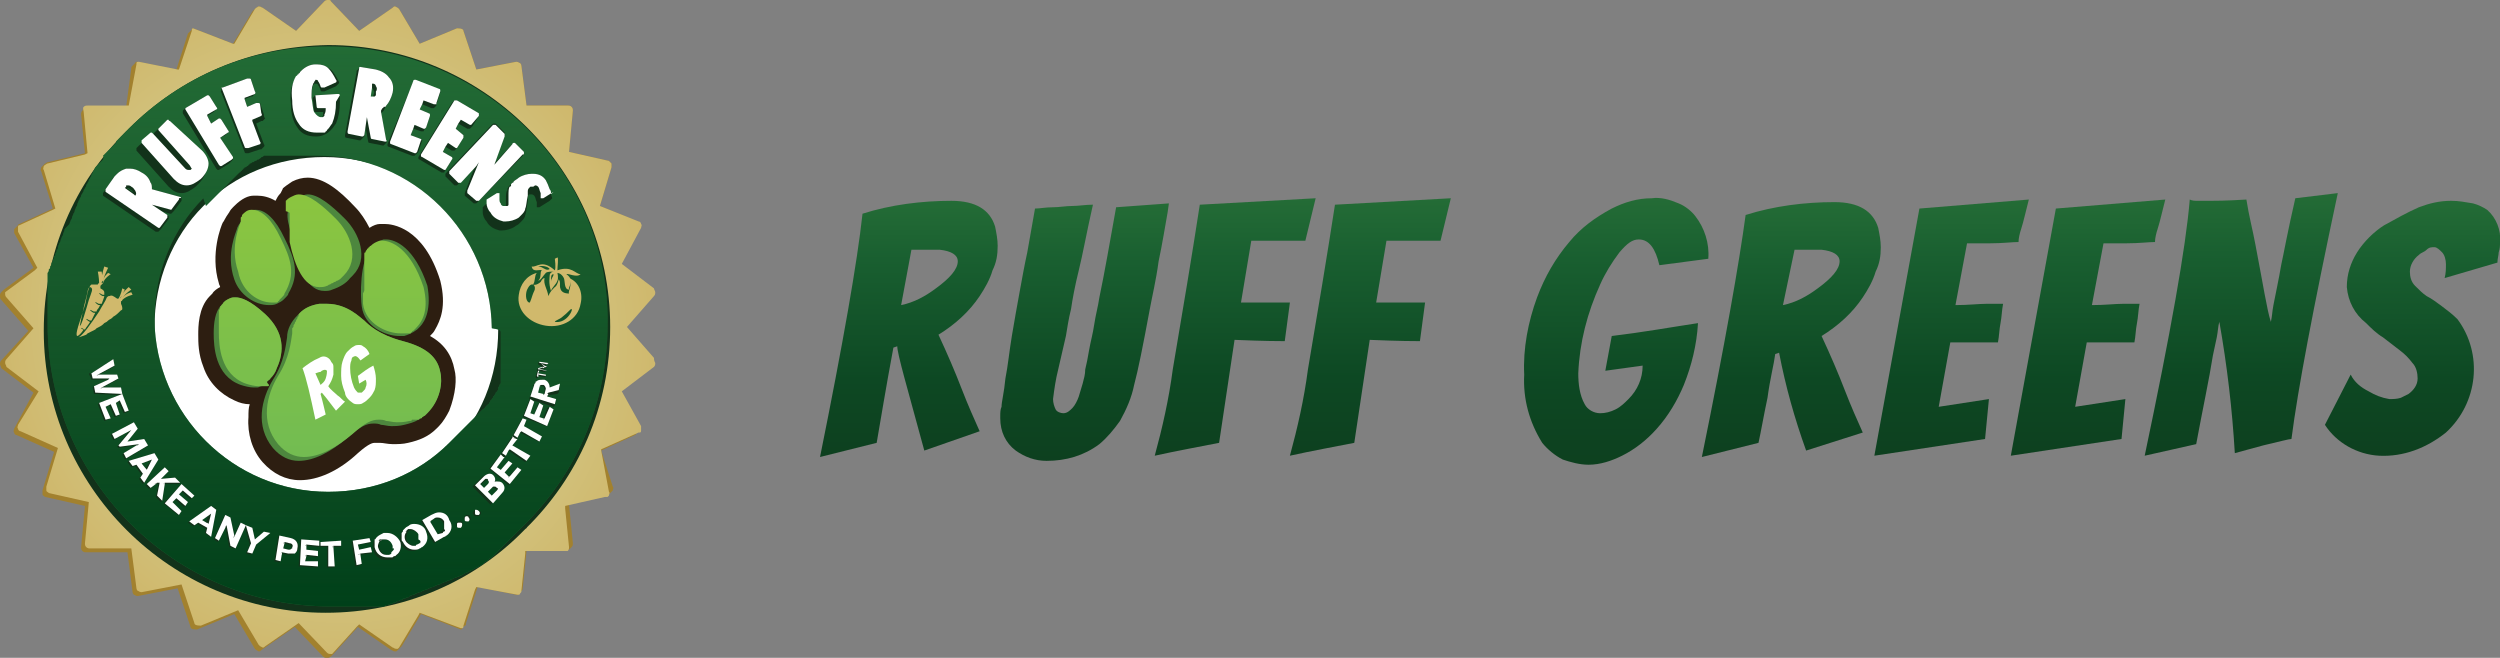 <?xml version="1.0" encoding="utf-8"?>
<!-- Generator: Adobe Illustrator 24.2.3, SVG Export Plug-In . SVG Version: 6.00 Build 0)  -->
<svg version="1.1" id="Layer_1" xmlns="http://www.w3.org/2000/svg" xmlns:xlink="http://www.w3.org/1999/xlink" x="0px" y="0px"
	 viewBox="0 0 194.2 51.1" style="enable-background:new 0 0 194.2 51.1;" xml:space="preserve">
<rect x="0" y="0" width="194.2" height="51.1" fill="#808080" stroke="none"/>
<style type="text/css">
	.st0{fill:#A2812E;}
	.st1{fill:url(#SVGID_1_);}
	.st2{fill:#FFFFFF;}
	.st3{fill:#12321A;}
	.st4{fill:#226B35;}
	.st5{fill:url(#SVGID_2_);}
	.st6{fill:#D0B96C;}
	.st7{fill:#2D1E11;}
	.st8{fill:#4D873E;}
	.st9{fill:url(#SVGID_3_);}
	.st10{fill:url(#SVGID_4_);}
	.st11{fill:url(#SVGID_5_);}
	.st12{fill:url(#SVGID_6_);}
	.st13{fill:url(#SVGID_7_);}
	.st14{fill:url(#SVGID_8_);}
	.st15{fill:url(#SVGID_9_);}
	.st16{fill:url(#SVGID_10_);}
	.st17{fill:url(#SVGID_11_);}
	.st18{fill:url(#SVGID_12_);}
	.st19{fill:url(#SVGID_13_);}
</style>
<g>
	<g>
		<path class="st0" d="M50.8,28.1c0-0.1,0-0.2-0.1-0.3l-2.1-2.4l2.1-2.4c0.1-0.1,0.1-0.2,0.1-0.3c0-0.1-0.1-0.2-0.1-0.3l-2.5-1.9
			l1.5-2.8c0-0.1,0.1-0.2,0-0.3c0-0.1-0.1-0.2-0.2-0.2L46.6,16l0.9-3c0-0.1,0-0.2,0-0.3c-0.1-0.1-0.1-0.1-0.2-0.2l-3.1-0.7l0.3-3.2
			c0-0.1,0-0.2-0.1-0.3c-0.1-0.1-0.2-0.1-0.3-0.1l-3.2,0l-0.4-3.1c0-0.1-0.1-0.2-0.1-0.2c-0.1,0-0.1-0.1-0.3-0.1L37,5.4l-1-3
			c0-0.1-0.1-0.2-0.5-0.2l-2.9,1.2L31,0.7c-0.1-0.1-0.1-0.1-0.3-0.2c-0.1,0-0.1,0-0.2,0.1l-2.6,1.8l-2.2-2.3C25.7,0,25.6,0,25.5,0
			c-0.1,0-0.2,0-0.3,0.1c0,0,0,0,0,0L25,0.3c0,0,0,0,0,0L23,2.4l-2.6-1.8c-0.1,0-0.1-0.1-0.3-0.1c-0.1,0-0.1,0.1-0.2,0.1
			c0,0,0,0,0,0l-0.2,0.2c0,0,0,0-0.1,0.1l-1.5,2.5l-3.1-1.2c0,0-0.1,0-0.1,0.1c0,0,0,0,0,0l-0.2,0.2c0,0-0.1,0.1-0.1,0.1l-0.9,2.8
			l-3-0.6c-0.1,0-0.2,0-0.2,0.1c0,0,0,0,0,0c0,0,0,0,0,0l-0.2,0.2c-0.1,0.1-0.1,0.1-0.1,0.2L9.8,8.3l-3,0c-0.1,0-0.2,0-0.3,0.1
			c0,0,0,0,0,0L6.4,8.6c0,0,0,0,0,0C6.3,8.7,6.3,8.8,6.3,8.9l0.3,3l-2.9,0.7c-0.1,0-0.1,0.1-0.2,0.1c0,0,0,0,0,0l-0.2,0.2
			c0,0,0,0-0.1,0.1c0,0.1-0.1,0.2,0,0.3l0.9,2.9l-2.6,1.2c0,0-0.1,0-0.1,0.1c0,0,0,0,0,0l-0.2,0.2c0,0-0.1,0.1-0.1,0.1
			c0,0.1,0,0.2,0,0.3l1.5,2.7l-2.3,1.7c0,0,0,0,0,0c0,0,0,0,0,0l-0.2,0.2C0,22.8,0,22.9,0,23c0,0.1,0,0.2,0.1,0.3l2.1,2.4L0.1,28
			C0,28.1,0,28.2,0,28.3c0,0.1,0.1,0.2,0.1,0.3l2.5,1.9l-1.5,2.8c0,0.1-0.1,0.2,0,0.3c0,0.1,0.1,0.2,0.2,0.2l2.9,1.3l-0.9,3
			c0,0.1,0,0.2,0,0.3c0,0.1,0.1,0.1,0.2,0.2l3.1,0.7l-0.3,3.2c0,0.1,0,0.2,0.1,0.3c0.1,0.1,0.2,0.1,0.3,0.1l3.2,0l0.4,3.1
			c0,0.1,0.1,0.2,0.1,0.2c0.1,0,0.1,0.1,0.3,0.1l3.1-0.6l1,3c0,0.1,0.1,0.2,0.5,0.2l2.9-1.2l1.6,2.7c0.1,0.1,0.1,0.1,0.3,0.2
			c0.1,0,0.1,0,0.2-0.1l2.6-1.8l2.2,2.3c0.1,0.1,0.2,0.1,0.3,0.1c0.1,0,0.2,0,0.3-0.1l0.2-0.2c0,0,0,0,0,0c0,0,0,0,0,0l1.9-2.1
			l2.6,1.8c0.1,0,0.1,0.1,0.3,0.1c0.1,0,0.1,0,0.2-0.1l0.2-0.2c0,0,0,0,0,0c0,0,0.1-0.1,0.1-0.1l1.5-2.5l3.1,1.2l0.2-0.2
			c0,0,0,0,0.1,0c0,0,0,0,0,0c0,0,0,0-0.1,0l-0.2,0.2c0,0,0.1,0,0.1-0.1l0.2-0.2c0,0,0,0,0,0c0.1,0,0.1-0.1,0.1-0.2l0.9-2.8l3,0.6
			c0.1,0,0.2,0,0.2-0.1c0,0,0,0,0,0l0.2-0.2c0,0,0,0,0,0c0.1-0.1,0.1-0.1,0.1-0.2l0.3-2.9l3,0c0.1,0,0.1,0,0.2-0.1c0,0,0,0,0.1,0
			l0.2-0.2c0,0,0,0,0,0c0,0,0,0,0,0c0.1-0.1,0.1-0.2,0.1-0.3l-0.3-3l2.9-0.7c0.1,0,0.1,0,0.2-0.1l0.2-0.2c0,0,0,0,0,0
			c0,0,0.1-0.1,0.1-0.1c0-0.1,0.1-0.2,0-0.3L46.7,35l2.6-1.2c0,0,0.1,0,0.1-0.1l0.2-0.2c0,0,0,0,0,0c0.1,0,0.1-0.1,0.1-0.2
			c0-0.1,0-0.2,0-0.3l-1.5-2.7l2.3-1.7c0,0,0,0,0,0l0.2-0.2c0,0,0,0,0,0C50.8,28.3,50.8,28.2,50.8,28.1z M0.3,22.6
			C0.3,22.6,0.3,22.6,0.3,22.6L0.3,22.6C0.3,22.6,0.3,22.6,0.3,22.6C0.3,22.6,0.3,22.6,0.3,22.6z"/>
		
			<radialGradient id="SVGID_1_" cx="25.529" cy="25.442" r="25.377" gradientTransform="matrix(0.816 -0.578 0.609 0.86 -10.799 18.306)" gradientUnits="userSpaceOnUse">
			<stop  offset="0" style="stop-color:#D1BD6F"/>
			<stop  offset="0.217" style="stop-color:#D3C580"/>
			<stop  offset="0.493" style="stop-color:#D5CE91"/>
			<stop  offset="1" style="stop-color:#CFB86C"/>
		</radialGradient>
		<path class="st1" d="M50.8,27.8l-2.1-2.4l2.1-2.4c0.1-0.1,0.1-0.2,0.1-0.3c0-0.1-0.1-0.2-0.1-0.3l-2.5-1.9l1.5-2.8
			c0-0.1,0.1-0.2,0-0.3c0-0.1-0.1-0.2-0.2-0.2L46.6,16l0.9-3c0-0.1,0-0.2,0-0.3c-0.1-0.1-0.1-0.1-0.2-0.2l-3.1-0.7l0.3-3.2
			c0-0.1,0-0.2-0.1-0.3c-0.1-0.1-0.2-0.1-0.3-0.1l-3.2,0l-0.4-3.1c0-0.1-0.1-0.2-0.1-0.2c-0.1,0-0.1-0.1-0.3-0.1L37,5.4l-1-3
			c0-0.1-0.1-0.2-0.5-0.2l-2.9,1.2L31,0.7c-0.1-0.1-0.1-0.1-0.3-0.2c-0.1,0-0.1,0-0.2,0.1l-2.6,1.8l-2.2-2.3C25.7,0,25.6,0,25.5,0
			c-0.1,0-0.2,0-0.3,0.1L23,2.4l0,0l-2.6-1.8c-0.1,0-0.1-0.1-0.3-0.1c-0.1,0-0.1,0.1-0.2,0.1c0,0,0,0-0.1,0.1l-1.6,2.7l-0.1,0
			l-3.1-1.2c0,0-0.1,0-0.1,0.1c0,0,0,0,0,0c0,0,0,0,0,0c0,0,0,0,0,0.1l-1,3l-0.1,0l-3-0.6c-0.1,0-0.2,0-0.2,0.1c0,0,0,0,0,0
			c0,0,0,0,0,0c0,0,0,0,0,0c0,0,0,0,0,0c0,0,0,0,0,0c0,0,0,0,0,0c0,0,0,0,0,0.1L10,8.2l-0.2,0l-3,0c-0.1,0-0.2,0-0.3,0.1
			S6.5,8.6,6.5,8.7l0.3,3.2l-0.2,0.1l-2.9,0.7c-0.1,0-0.1,0.1-0.2,0.1c0,0,0,0-0.1,0.1c0,0.1-0.1,0.2,0,0.3l0.9,3l-0.2,0.1l-2.6,1.2
			c0,0-0.1,0-0.1,0.1c0,0,0,0,0,0c0,0,0,0,0,0c0,0,0,0,0,0.1c0,0.1,0,0.2,0,0.3l1.5,2.8l-0.2,0.2l-2.3,1.7c0,0,0,0,0,0c0,0,0,0,0,0
			c0,0,0,0,0,0l0,0c0,0,0,0,0,0c0,0,0,0,0,0c0,0,0,0,0,0c0,0,0,0,0,0c0,0,0,0,0,0.1c0,0.1,0,0.2,0.1,0.3l2.1,2.4l-2.1,2.4
			c-0.1,0.1-0.1,0.2-0.1,0.3c0,0.1,0.1,0.2,0.1,0.3l2.5,1.9L1.4,33c0,0.1-0.1,0.2,0,0.3c0,0.1,0.1,0.2,0.2,0.2l2.9,1.3l-0.9,3
			c0,0.1,0,0.2,0,0.3c0,0.1,0.1,0.1,0.2,0.2L6.9,39l-0.3,3.2c0,0.1,0,0.2,0.1,0.3c0.1,0.1,0.2,0.1,0.3,0.1l3.2,0l0.4,3.1
			c0,0.1,0.1,0.2,0.1,0.2c0.1,0,0.1,0.1,0.3,0.1l3.1-0.6l1,3c0,0.1,0.1,0.2,0.5,0.2l2.9-1.2l1.6,2.7c0.1,0.1,0.1,0.1,0.3,0.2
			c0.1,0,0.1,0,0.2-0.1l2.6-1.8l2.2,2.3c0.1,0.1,0.2,0.1,0.3,0.1c0,0,0,0,0.1,0c0,0,0,0,0,0c0,0,0,0,0,0c0,0,0,0,0,0c0,0,0,0,0,0
			c0,0,0,0,0,0c0,0,0,0,0,0l1.9-2.1l0.2-0.2l2.6,1.8c0.1,0,0.1,0.1,0.3,0.1c0,0,0,0,0.1,0c0,0,0,0,0,0c0,0,0,0,0,0c0,0,0,0,0,0
			c0,0,0.1-0.1,0.1-0.1l1.5-2.5l0.1-0.2l3.2,1.2c0,0,0,0,0.1,0c0,0,0,0,0,0c0.1,0,0.1-0.1,0.1-0.2l0.9-2.8l0.1-0.2l3.2,0.6
			c0.1,0,0.2,0,0.2-0.1c0.1-0.1,0.1-0.1,0.1-0.2l0.3-2.9l0-0.2l3.2,0c0,0,0,0,0.1,0c0,0,0,0,0,0c0,0,0,0,0,0c0,0,0,0,0,0
			c0,0,0,0,0,0c0,0,0,0,0,0c0,0,0,0,0,0c0.1-0.1,0.1-0.2,0.1-0.3l-0.3-3l0-0.2l3.1-0.7c0,0,0,0,0.1,0c0,0,0,0,0,0c0,0,0,0,0.1,0
			c0,0,0,0,0,0c0,0,0.1-0.1,0.1-0.1c0-0.1,0.1-0.2,0-0.3L46.7,35l0-0.1l2.9-1.3c0,0,0,0,0.1,0c0,0,0,0,0,0c0.1,0,0.1-0.1,0.1-0.2
			c0-0.1,0-0.2,0-0.3l-1.5-2.7l0,0l2.5-1.9c0.1-0.1,0.1-0.2,0.1-0.3C50.8,28,50.8,27.9,50.8,27.8z"/>
		<circle class="st2" cx="25.4" cy="25.5" r="15.9"/>
		<path class="st3" d="M47.4,25.4c0-12.1-9.9-21.9-21.9-21.9C19.4,3.6,14,6,10,10c0,0,0,0,0,0l-0.2,0.2c-4,4-6.4,9.4-6.4,15.5
			c0,12.1,9.9,21.9,21.9,21.9c6,0,11.5-2.4,15.4-6.4l0.2-0.2C41,41,40.9,41,40.8,41.1C44.9,37.1,47.4,31.6,47.4,25.4z M34.9,35
			c-2.4,2.4-5.7,3.8-9.4,3.8c-7.4,0-13.4-6-13.5-13.4c0-3.6,1.4-7,3.8-9.4c2.4-2.4,5.7-3.8,9.4-3.8c7.4,0,13.4,6,13.5,13.4
			C38.7,29.3,37.3,32.6,34.9,35z"/>
		<path class="st4" d="M25.5,3.6C19.4,3.6,14,6,10,10C10,10,9.9,10.1,9.8,10.2c-0.1,0.1-0.1,0.1-0.2,0.2c-0.1,0.1-0.1,0.1-0.2,0.2
			c-0.1,0.1-0.1,0.1-0.2,0.2c-0.1,0.1-0.1,0.1-0.2,0.2C9.1,11,9,11.1,9,11.1c-0.1,0.1-0.1,0.1-0.2,0.2c-0.1,0.1-0.1,0.1-0.2,0.2
			c-0.1,0.1-0.1,0.1-0.2,0.2c-0.1,0.1-0.1,0.1-0.2,0.2c-0.1,0.1-0.1,0.1-0.2,0.2C8.1,12.2,8,12.3,8,12.4c-0.1,0.1-0.1,0.1-0.2,0.2
			c-0.1,0.1-0.1,0.1-0.2,0.2c-0.1,0.1-0.1,0.1-0.2,0.2c0,0.1-0.1,0.1-0.1,0.2c0,0.1-0.1,0.1-0.1,0.2c0,0.1-0.1,0.1-0.1,0.2
			c0,0.1-0.1,0.2-0.1,0.2c0,0.1-0.1,0.1-0.1,0.2c0,0.1-0.1,0.2-0.1,0.2c0,0.1-0.1,0.1-0.1,0.2c0,0.1-0.1,0.2-0.1,0.2
			c0,0.1-0.1,0.1-0.1,0.2c0,0.1-0.1,0.2-0.1,0.2c0,0.1-0.1,0.1-0.1,0.2c0,0.1-0.1,0.2-0.1,0.2c0,0.1-0.1,0.2-0.1,0.2
			c0,0.1-0.1,0.2-0.1,0.3c0,0.1-0.1,0.2-0.1,0.2c0,0.1-0.1,0.2-0.1,0.3c0,0.1-0.1,0.2-0.1,0.2c0,0.1-0.1,0.2-0.1,0.3
			c0,0.1-0.1,0.2-0.1,0.2c0,0.1-0.1,0.2-0.1,0.3C5,17.8,5,17.8,5,17.9c0,0.1-0.1,0.2-0.1,0.3c0,0.1-0.1,0.2-0.1,0.2
			c0,0.1-0.1,0.2-0.1,0.3c0,0.1-0.1,0.2-0.1,0.2c0,0.1-0.1,0.2-0.1,0.3c0,0.1,0,0.2-0.1,0.2c0,0.1,0,0.2-0.1,0.3
			c0,0.1,0,0.2-0.1,0.2c0,0.1,0,0.2-0.1,0.3c0,0.1,0,0.2-0.1,0.2c0,0.1,0,0.2-0.1,0.3c0,0.1,0,0.2-0.1,0.2c0,0.1,0,0.2-0.1,0.3
			c0,0.1,0,0.2,0,0.3c0,0.1,0,0.2,0,0.3c0,0.1,0,0.2,0,0.2c0,0.1,0,0.2,0,0.3c0,0.1,0,0.2,0,0.3c0,0.1,0,0.2,0,0.3
			c0,0.1,0,0.2,0,0.2c0,0.1,0,0.2,0,0.3c0,0.1,0,0.2,0,0.2c0,0.1,0,0.2,0,0.3c0,0.1,0,0.2,0,0.2c0,0.1,0,0.3,0,0.4c0,0,0,0.1,0,0.1
			c0,0.2,0,0.4,0,0.6c0,12.1,9.9,21.9,21.9,21.9c0.2,0,0.4,0,0.6,0c0.1,0,0.1,0,0.2,0c0.1,0,0.2,0,0.4,0c0.1,0,0.1,0,0.2,0
			c0.1,0,0.2,0,0.4,0c0.1,0,0.1,0,0.2,0c0.1,0,0.2,0,0.4,0c0.1,0,0.2,0,0.2,0c0.1,0,0.2,0,0.3,0c0.1,0,0.2,0,0.2,0
			c0.1,0,0.2,0,0.3,0c0.1,0,0.2,0,0.2,0c0.1,0,0.2,0,0.3,0c0.1,0,0.2,0,0.2,0c0.1,0,0.2,0,0.3-0.1c0.1,0,0.2,0,0.3-0.1
			c0.1,0,0.2,0,0.3-0.1c0.1,0,0.2,0,0.2-0.1c0.1,0,0.2,0,0.3-0.1c0.1,0,0.2,0,0.2-0.1c0.1,0,0.2,0,0.3-0.1c0.1,0,0.2,0,0.2-0.1
			c0.1,0,0.2-0.1,0.3-0.1c0.1,0,0.2-0.1,0.2-0.1c0.1,0,0.2-0.1,0.3-0.1c0.1,0,0.2-0.1,0.2-0.1c0.1,0,0.2-0.1,0.3-0.1
			c0.1,0,0.2-0.1,0.2-0.1c0.1,0,0.2-0.1,0.3-0.1c0.1,0,0.2-0.1,0.2-0.1c0.1,0,0.2-0.1,0.3-0.1c0.1,0,0.2-0.1,0.2-0.1
			c0.1,0,0.2-0.1,0.3-0.1c0.1,0,0.1-0.1,0.2-0.1c0.1,0,0.2-0.1,0.3-0.1c0.1,0,0.1-0.1,0.2-0.1c0.1,0,0.2-0.1,0.3-0.1
			c0.1,0,0.1-0.1,0.2-0.1c0.1,0,0.2-0.1,0.2-0.1c0.1,0,0.1-0.1,0.2-0.1c0.1,0,0.2-0.1,0.2-0.1c0.1,0,0.1-0.1,0.2-0.1
			c0.1,0,0.2-0.1,0.2-0.1c0.1,0,0.1-0.1,0.2-0.1c0.1,0,0.2-0.1,0.2-0.1c0.1,0,0.1-0.1,0.2-0.1c0.1-0.1,0.2-0.1,0.2-0.2
			c0.1,0,0.1-0.1,0.2-0.1c0.1-0.1,0.2-0.1,0.2-0.2c0.1,0,0.1-0.1,0.2-0.1c0.1-0.1,0.1-0.1,0.2-0.2c0.1-0.1,0.1-0.1,0.2-0.2
			c0.1-0.1,0.1-0.1,0.2-0.2c0.1-0.1,0.1-0.1,0.2-0.2c0.1-0.1,0.1-0.1,0.2-0.2c0.1-0.1,0.1-0.1,0.2-0.2c0.1-0.1,0.1-0.1,0.2-0.2
			c0.1-0.1,0.1-0.1,0.2-0.2c0.1-0.1,0.1-0.1,0.2-0.2c0.1-0.1,0.1-0.1,0.2-0.2c0.1-0.1,0.1-0.1,0.2-0.2c0.1-0.1,0.1-0.1,0.2-0.2
			c4.1-4,6.6-9.5,6.6-15.7C47.4,13.4,37.5,3.6,25.5,3.6z M38.9,25.8c0,0,0,0.1,0,0.1c0,0.1,0,0.2,0,0.2c0,0,0,0.1,0,0.1
			c0,0.1,0,0.2,0,0.2c0,0,0,0.1,0,0.1c0,0.1,0,0.1,0,0.2c0,0.1,0,0.1,0,0.2c0,0.1,0,0.1,0,0.2c0,0,0,0.1,0,0.1c0,0.1,0,0.1,0,0.2
			c0,0.1,0,0.1,0,0.2c0,0.1,0,0.1,0,0.2c0,0.1,0,0.1,0,0.2c0,0.1,0,0.1,0,0.2c0,0.1,0,0.1,0,0.2c0,0.1,0,0.1,0,0.2c0,0,0,0.1,0,0.1
			c0,0.1,0,0.1,0,0.2c0,0.1,0,0.1,0,0.2c0,0.1,0,0.1,0,0.2c0,0.1,0,0.1,0,0.2c0,0.1,0,0.1,0,0.2c0,0.1,0,0.1-0.1,0.2
			c0,0.1,0,0.1-0.1,0.2c0,0,0,0.1,0,0.1c0,0.1,0,0.1-0.1,0.2c0,0,0,0.1-0.1,0.1c0,0.1,0,0.1-0.1,0.2c0,0,0,0.1-0.1,0.1
			c0,0.1,0,0.1-0.1,0.2c0,0,0,0.1-0.1,0.1c0,0.1,0,0.1-0.1,0.2c0,0,0,0.1-0.1,0.1c0,0,0,0.1-0.1,0.1c0,0,0,0.1-0.1,0.1
			c0,0,0,0.1-0.1,0.1c0,0,0,0.1-0.1,0.1c0,0-0.1,0.1-0.1,0.1c0,0-0.1,0.1-0.1,0.1c0,0-0.1,0.1-0.1,0.1c0,0-0.1,0.1-0.1,0.1
			c0,0-0.1,0.1-0.1,0.1c0,0-0.1,0.1-0.1,0.1c0,0-0.1,0.1-0.1,0.1c0,0-0.1,0.1-0.1,0.1c0,0-0.1,0.1-0.1,0.1c0,0-0.1,0.1-0.1,0.1
			c0,0-0.1,0.1-0.1,0.1c0,0-0.1,0.1-0.1,0.1c0,0-0.1,0.1-0.1,0.1c0,0-0.1,0.1-0.1,0.1c0,0-0.1,0.1-0.1,0.1c0,0-0.1,0.1-0.1,0.1
			c0,0-0.1,0.1-0.1,0.1c0,0-0.1,0.1-0.1,0.1c0,0-0.1,0.1-0.1,0.1c0,0-0.1,0.1-0.1,0.1c0,0-0.1,0.1-0.1,0.1c0,0-0.1,0.1-0.1,0.1
			c0,0-0.1,0.1-0.1,0.1c0,0-0.1,0.1-0.1,0.1c0,0-0.1,0.1-0.1,0.1c0,0-0.1,0.1-0.1,0.1c-2.4,2.4-5.7,3.8-9.4,3.8
			c-7.4,0-13.4-6-13.5-13.4c0-3.6,1.4-7,3.8-9.4C16,16,16,16,16,16l0,0c0,0,0.1-0.1,0.1-0.1c0,0,0.1-0.1,0.1-0.1
			c0,0,0.1-0.1,0.1-0.1c0,0,0.1-0.1,0.1-0.1c0,0,0.1-0.1,0.1-0.1c0,0,0.1-0.1,0.1-0.1c0,0,0.1-0.1,0.1-0.1c0,0,0.1-0.1,0.1-0.1
			c0,0,0.1-0.1,0.1-0.1c0,0,0.1-0.1,0.1-0.1c0,0,0.1-0.1,0.1-0.1c0,0,0.1-0.1,0.1-0.1c0,0,0.1-0.1,0.1-0.1c0,0,0.1-0.1,0.1-0.1
			c0,0,0.1-0.1,0.1-0.1c0,0,0.1-0.1,0.1-0.1c0,0,0.1-0.1,0.1-0.1c0,0,0.1-0.1,0.1-0.1c0,0,0.1-0.1,0.1-0.1c0,0,0.1-0.1,0.1-0.1
			c0,0,0.1-0.1,0.1-0.1c0,0,0.1-0.1,0.1-0.1c0,0,0.1-0.1,0.1-0.1c0,0,0.1-0.1,0.1-0.1c0,0,0.1-0.1,0.1-0.1c0,0,0.1-0.1,0.1-0.1
			c0,0,0.1,0,0.1-0.1c0,0,0.1,0,0.1-0.1c0,0,0.1,0,0.1-0.1c0,0,0.1,0,0.1-0.1c0.1,0,0.1,0,0.2-0.1c0,0,0.1,0,0.1-0.1
			c0,0,0.1,0,0.1-0.1c0.1,0,0.1,0,0.2-0.1c0.1,0,0.1,0,0.2-0.1c0.1,0,0.1,0,0.2-0.1c0.1,0,0.1,0,0.2-0.1c0,0,0.1,0,0.1-0.1
			c0.1,0,0.1,0,0.2-0.1c0.1,0,0.1,0,0.2,0c0.1,0,0.1,0,0.2,0c0.1,0,0.1,0,0.2,0c0.1,0,0.1,0,0.2,0c0.1,0,0.1,0,0.2,0
			c0.1,0,0.1,0,0.2,0c0,0,0.1,0,0.1,0c0.1,0,0.1,0,0.2,0c0,0,0.1,0,0.1,0c0.1,0,0.1,0,0.2,0c0,0,0.1,0,0.1,0c0.1,0,0.1,0,0.2,0
			c0.1,0,0.1,0,0.2,0c0.1,0,0.1,0,0.2,0c0.1,0,0.1,0,0.2,0c0.1,0,0.1,0,0.2,0c0,0,0.1,0,0.1,0c0.1,0,0.1,0,0.2,0c0,0,0.1,0,0.1,0
			c0.1,0,0.1,0,0.2,0c0,0,0.1,0,0.1,0c0.1,0,0.1,0,0.2,0c0,0,0.1,0,0.1,0c0.1,0,0.2,0,0.3,0c7.4,0,13.4,6,13.5,13.4
			C38.9,25.6,38.9,25.7,38.9,25.8z"/>
		<linearGradient id="SVGID_2_" gradientUnits="userSpaceOnUse" x1="25.529" y1="47.322" x2="25.529" y2="3.558">
			<stop  offset="0" style="stop-color:#004019"/>
			<stop  offset="0.707" style="stop-color:#08411D;stop-opacity:0.293"/>
			<stop  offset="1" style="stop-color:#0D411F;stop-opacity:0"/>
		</linearGradient>
		<path class="st5" d="M25.5,3.6C19.4,3.6,14,6,10,10C10,10,9.9,10.1,9.8,10.2c-0.1,0.1-0.1,0.1-0.2,0.2c-0.1,0.1-0.1,0.1-0.2,0.2
			c-0.1,0.1-0.1,0.1-0.2,0.2c-0.1,0.1-0.1,0.1-0.2,0.2C9.1,11,9,11.1,9,11.1c-0.1,0.1-0.1,0.1-0.2,0.2c-0.1,0.1-0.1,0.1-0.2,0.2
			c-0.1,0.1-0.1,0.1-0.2,0.2c-0.1,0.1-0.1,0.1-0.2,0.2c-0.1,0.1-0.1,0.1-0.2,0.2C8.1,12.2,8,12.3,8,12.4c-0.1,0.1-0.1,0.1-0.2,0.2
			c-0.1,0.1-0.1,0.1-0.2,0.2c-0.1,0.1-0.1,0.1-0.2,0.2c0,0.1-0.1,0.1-0.1,0.2c0,0.1-0.1,0.1-0.1,0.2c0,0.1-0.1,0.1-0.1,0.2
			c0,0.1-0.1,0.2-0.1,0.2c0,0.1-0.1,0.1-0.1,0.2c0,0.1-0.1,0.2-0.1,0.2c0,0.1-0.1,0.1-0.1,0.2c0,0.1-0.1,0.2-0.1,0.2
			c0,0.1-0.1,0.1-0.1,0.2c0,0.1-0.1,0.2-0.1,0.2c0,0.1-0.1,0.1-0.1,0.2c0,0.1-0.1,0.2-0.1,0.2c0,0.1-0.1,0.2-0.1,0.2
			c0,0.1-0.1,0.2-0.1,0.3c0,0.1-0.1,0.2-0.1,0.2c0,0.1-0.1,0.2-0.1,0.3c0,0.1-0.1,0.2-0.1,0.2c0,0.1-0.1,0.2-0.1,0.3
			c0,0.1-0.1,0.2-0.1,0.2c0,0.1-0.1,0.2-0.1,0.3C5,17.8,5,17.8,5,17.9c0,0.1-0.1,0.2-0.1,0.3c0,0.1-0.1,0.2-0.1,0.2
			c0,0.1-0.1,0.2-0.1,0.3c0,0.1-0.1,0.2-0.1,0.2c0,0.1-0.1,0.2-0.1,0.3c0,0.1,0,0.2-0.1,0.2c0,0.1,0,0.2-0.1,0.3
			c0,0.1,0,0.2-0.1,0.2c0,0.1,0,0.2-0.1,0.3c0,0.1,0,0.2-0.1,0.2c0,0.1,0,0.2-0.1,0.3c0,0.1,0,0.2-0.1,0.2c0,0.1,0,0.2-0.1,0.3
			c0,0.1,0,0.2,0,0.3c0,0.1,0,0.2,0,0.3c0,0.1,0,0.2,0,0.2c0,0.1,0,0.2,0,0.3c0,0.1,0,0.2,0,0.3c0,0.1,0,0.2,0,0.3
			c0,0.1,0,0.2,0,0.2c0,0.1,0,0.2,0,0.3c0,0.1,0,0.2,0,0.2c0,0.1,0,0.2,0,0.3c0,0.1,0,0.2,0,0.2c0,0.1,0,0.3,0,0.4c0,0,0,0.1,0,0.1
			c0,0.2,0,0.4,0,0.6c0,12.1,9.9,21.9,21.9,21.9c0.2,0,0.4,0,0.6,0c0.1,0,0.1,0,0.2,0c0.1,0,0.2,0,0.4,0c0.1,0,0.1,0,0.2,0
			c0.1,0,0.2,0,0.4,0c0.1,0,0.1,0,0.2,0c0.1,0,0.2,0,0.4,0c0.1,0,0.2,0,0.2,0c0.1,0,0.2,0,0.3,0c0.1,0,0.2,0,0.2,0
			c0.1,0,0.2,0,0.3,0c0.1,0,0.2,0,0.2,0c0.1,0,0.2,0,0.3,0c0.1,0,0.2,0,0.2,0c0.1,0,0.2,0,0.3-0.1c0.1,0,0.2,0,0.3-0.1
			c0.1,0,0.2,0,0.3-0.1c0.1,0,0.2,0,0.2-0.1c0.1,0,0.2,0,0.3-0.1c0.1,0,0.2,0,0.2-0.1c0.1,0,0.2,0,0.3-0.1c0.1,0,0.2,0,0.2-0.1
			c0.1,0,0.2-0.1,0.3-0.1c0.1,0,0.2-0.1,0.2-0.1c0.1,0,0.2-0.1,0.3-0.1c0.1,0,0.2-0.1,0.2-0.1c0.1,0,0.2-0.1,0.3-0.1
			c0.1,0,0.2-0.1,0.2-0.1c0.1,0,0.2-0.1,0.3-0.1c0.1,0,0.2-0.1,0.2-0.1c0.1,0,0.2-0.1,0.3-0.1c0.1,0,0.2-0.1,0.2-0.1
			c0.1,0,0.2-0.1,0.3-0.1c0.1,0,0.1-0.1,0.2-0.1c0.1,0,0.2-0.1,0.3-0.1c0.1,0,0.1-0.1,0.2-0.1c0.1,0,0.2-0.1,0.3-0.1
			c0.1,0,0.1-0.1,0.2-0.1c0.1,0,0.2-0.1,0.2-0.1c0.1,0,0.1-0.1,0.2-0.1c0.1,0,0.2-0.1,0.2-0.1c0.1,0,0.1-0.1,0.2-0.1
			c0.1,0,0.2-0.1,0.2-0.1c0.1,0,0.1-0.1,0.2-0.1c0.1,0,0.2-0.1,0.2-0.1c0.1,0,0.1-0.1,0.2-0.1c0.1-0.1,0.2-0.1,0.2-0.2
			c0.1,0,0.1-0.1,0.2-0.1c0.1-0.1,0.2-0.1,0.2-0.2c0.1,0,0.1-0.1,0.2-0.1c0.1-0.1,0.1-0.1,0.2-0.2c0.1-0.1,0.1-0.1,0.2-0.2
			c0.1-0.1,0.1-0.1,0.2-0.2c0.1-0.1,0.1-0.1,0.2-0.2c0.1-0.1,0.1-0.1,0.2-0.2c0.1-0.1,0.1-0.1,0.2-0.2c0.1-0.1,0.1-0.1,0.2-0.2
			c0.1-0.1,0.1-0.1,0.2-0.2c0.1-0.1,0.1-0.1,0.2-0.2c0.1-0.1,0.1-0.1,0.2-0.2c0.1-0.1,0.1-0.1,0.2-0.2c0.1-0.1,0.1-0.1,0.2-0.2
			c4.1-4,6.6-9.5,6.6-15.7C47.4,13.4,37.5,3.6,25.5,3.6z M38.9,25.8c0,0,0,0.1,0,0.1c0,0.1,0,0.2,0,0.2c0,0,0,0.1,0,0.1
			c0,0.1,0,0.2,0,0.2c0,0,0,0.1,0,0.1c0,0.1,0,0.1,0,0.2c0,0.1,0,0.1,0,0.2c0,0.1,0,0.1,0,0.2c0,0,0,0.1,0,0.1c0,0.1,0,0.1,0,0.2
			c0,0.1,0,0.1,0,0.2c0,0.1,0,0.1,0,0.2c0,0.1,0,0.1,0,0.2c0,0.1,0,0.1,0,0.2c0,0.1,0,0.1,0,0.2c0,0.1,0,0.1,0,0.2c0,0,0,0.1,0,0.1
			c0,0.1,0,0.1,0,0.2c0,0.1,0,0.1,0,0.2c0,0.1,0,0.1,0,0.2c0,0.1,0,0.1,0,0.2c0,0.1,0,0.1,0,0.2c0,0.1,0,0.1-0.1,0.2
			c0,0.1,0,0.1-0.1,0.2c0,0,0,0.1,0,0.1c0,0.1,0,0.1-0.1,0.2c0,0,0,0.1-0.1,0.1c0,0.1,0,0.1-0.1,0.2c0,0,0,0.1-0.1,0.1
			c0,0.1,0,0.1-0.1,0.2c0,0,0,0.1-0.1,0.1c0,0.1,0,0.1-0.1,0.2c0,0,0,0.1-0.1,0.1c0,0,0,0.1-0.1,0.1c0,0,0,0.1-0.1,0.1
			c0,0,0,0.1-0.1,0.1c0,0,0,0.1-0.1,0.1c0,0-0.1,0.1-0.1,0.1c0,0-0.1,0.1-0.1,0.1c0,0-0.1,0.1-0.1,0.1c0,0-0.1,0.1-0.1,0.1
			c0,0-0.1,0.1-0.1,0.1c0,0-0.1,0.1-0.1,0.1c0,0-0.1,0.1-0.1,0.1c0,0-0.1,0.1-0.1,0.1c0,0-0.1,0.1-0.1,0.1c0,0-0.1,0.1-0.1,0.1
			c0,0-0.1,0.1-0.1,0.1c0,0-0.1,0.1-0.1,0.1c0,0-0.1,0.1-0.1,0.1c0,0-0.1,0.1-0.1,0.1c0,0-0.1,0.1-0.1,0.1c0,0-0.1,0.1-0.1,0.1
			c0,0-0.1,0.1-0.1,0.1c0,0-0.1,0.1-0.1,0.1c0,0-0.1,0.1-0.1,0.1c0,0-0.1,0.1-0.1,0.1c0,0-0.1,0.1-0.1,0.1c0,0-0.1,0.1-0.1,0.1
			c0,0-0.1,0.1-0.1,0.1c0,0-0.1,0.1-0.1,0.1c0,0-0.1,0.1-0.1,0.1c0,0-0.1,0.1-0.1,0.1c-2.4,2.4-5.7,3.8-9.4,3.8
			c-7.4,0-13.4-6-13.5-13.4c0-3.6,1.4-7,3.8-9.4C16,16,16,16,16,16l0,0c0,0,0.1-0.1,0.1-0.1c0,0,0.1-0.1,0.1-0.1
			c0,0,0.1-0.1,0.1-0.1c0,0,0.1-0.1,0.1-0.1c0,0,0.1-0.1,0.1-0.1c0,0,0.1-0.1,0.1-0.1c0,0,0.1-0.1,0.1-0.1c0,0,0.1-0.1,0.1-0.1
			c0,0,0.1-0.1,0.1-0.1c0,0,0.1-0.1,0.1-0.1c0,0,0.1-0.1,0.1-0.1c0,0,0.1-0.1,0.1-0.1c0,0,0.1-0.1,0.1-0.1c0,0,0.1-0.1,0.1-0.1
			c0,0,0.1-0.1,0.1-0.1c0,0,0.1-0.1,0.1-0.1c0,0,0.1-0.1,0.1-0.1c0,0,0.1-0.1,0.1-0.1c0,0,0.1-0.1,0.1-0.1c0,0,0.1-0.1,0.1-0.1
			c0,0,0.1-0.1,0.1-0.1c0,0,0.1-0.1,0.1-0.1c0,0,0.1-0.1,0.1-0.1c0,0,0.1-0.1,0.1-0.1c0,0,0.1-0.1,0.1-0.1c0,0,0.1-0.1,0.1-0.1
			c0,0,0.1,0,0.1-0.1c0,0,0.1,0,0.1-0.1c0,0,0.1,0,0.1-0.1c0,0,0.1,0,0.1-0.1c0.1,0,0.1,0,0.2-0.1c0,0,0.1,0,0.1-0.1
			c0,0,0.1,0,0.1-0.1c0.1,0,0.1,0,0.2-0.1c0.1,0,0.1,0,0.2-0.1c0.1,0,0.1,0,0.2-0.1c0.1,0,0.1,0,0.2-0.1c0,0,0.1,0,0.1-0.1
			c0.1,0,0.1,0,0.2-0.1c0.1,0,0.1,0,0.2,0c0.1,0,0.1,0,0.2,0c0.1,0,0.1,0,0.2,0c0.1,0,0.1,0,0.2,0c0.1,0,0.1,0,0.2,0
			c0.1,0,0.1,0,0.2,0c0,0,0.1,0,0.1,0c0.1,0,0.1,0,0.2,0c0,0,0.1,0,0.1,0c0.1,0,0.1,0,0.2,0c0,0,0.1,0,0.1,0c0.1,0,0.1,0,0.2,0
			c0.1,0,0.1,0,0.2,0c0.1,0,0.1,0,0.2,0c0.1,0,0.1,0,0.2,0c0.1,0,0.1,0,0.2,0c0,0,0.1,0,0.1,0c0.1,0,0.1,0,0.2,0c0,0,0.1,0,0.1,0
			c0.1,0,0.1,0,0.2,0c0,0,0.1,0,0.1,0c0.1,0,0.1,0,0.2,0c0,0,0.1,0,0.1,0c0.1,0,0.2,0,0.3,0c7.4,0,13.4,6,13.5,13.4
			C38.9,25.6,38.9,25.7,38.9,25.8z"/>
		<g>
			<path class="st6" d="M6.3,25.5c0-0.1,0.2,0.1,0.3,0.1c0,0,0,0,0,0C6.7,25.4,6.9,25.2,7,25c0,0,0,0,0,0c-0.1,0-0.3-0.2-0.3-0.2
				c0-0.1,0.2,0.1,0.3,0.1c0.1,0,0.1,0,0.1,0c0.1-0.2,0.2-0.4,0.3-0.6c0,0-0.1,0-0.1,0c-0.1,0-0.3-0.2-0.3-0.2
				c0-0.1,0.2,0.1,0.3,0.1c0.1,0,0.1,0,0.2,0c0-0.1,0.1-0.2,0.1-0.2c0.1-0.1,0.1-0.2,0.2-0.3c0,0-0.1,0-0.1,0
				c-0.1,0-0.3-0.2-0.3-0.2c0-0.1,0.2,0.1,0.3,0.1c0.1,0,0.1,0,0.2,0C8,23.3,8.1,23.1,8.1,23c0,0-0.1,0-0.1,0
				c-0.1,0-0.3-0.2-0.3-0.2c0-0.1,0.2,0.1,0.3,0.1c0.1,0,0.1,0,0.1,0c0-0.1,0-0.2,0-0.2c0-0.1-0.1-0.2-0.3-0.3c0-0.1,0-0.1,0-0.2
				C7.9,22.1,8,22,8,22c0.1-0.4,0.6-0.7,0.6-0.7l-0.2-0.1c0,0-0.4,0.3-0.4,0.7c0,0,0,0.1-0.1,0.1c0,0,0,0,0,0c0-0.1,0-0.1,0.1-0.2
				c0.1-0.4,0.4-1,0.4-1l-0.3-0.1c0,0-0.2,0.6-0.2,1c0,0.1,0,0.1,0,0.2c0,0,0,0,0,0c0.1-0.2,0-0.8,0-0.8l-0.3,0c0,0,0.1,0.5,0.1,0.9
				c0,0-0.1,0-0.1,0.1c-0.2,0-0.4,0-0.5,0c-0.3,0.2-0.4,1.3-0.5,1.6C6.2,25,5.8,26,6,26.1c0.1,0,0.3-0.2,0.5-0.5
				C6.4,25.6,6.3,25.5,6.3,25.5z M6.2,25.3c0,0,0.3-1.5,0.5-2.2c0.1-0.3,0.1-0.8,0.3-0.8c0.3,0.1,0.1,0.4-0.1,1
				C6.7,24,6.3,25.4,6.2,25.3z"/>
			<path class="st6" d="M9.5,24c0-0.1,0-0.2-0.1-0.4c0,0,0-0.1,0-0.2c0.1,0,0.1-0.1,0.1-0.1c0.3-0.3,0.8-0.4,0.8-0.4l-0.1-0.2
				c0,0-0.5,0.1-0.7,0.5c0,0-0.1,0.1-0.1,0.1c0,0,0,0,0,0c0,0,0.1-0.1,0.1-0.1c0.2-0.4,0.7-0.7,0.7-0.7L10,22.3c0,0-0.5,0.4-0.6,0.8
				c0,0-0.1,0.1-0.1,0.1c0,0,0,0,0,0c0.1-0.1,0.4-0.7,0.4-0.7l-0.2-0.1c0,0-0.1,0.5-0.3,0.8c0,0-0.1,0-0.1,0C8.8,23,8.7,22.9,8.5,23
				c-0.1,0-0.1,0-0.2,0.1c-0.1,0.3-0.4,0.7-0.6,1.1c-0.6,0.9-1.3,1.9-1.6,2c0.1,0,0.3-0.1,0.6-0.2c0,0,0,0,0,0l0.1-0.1c0,0,0,0,0,0
				c0.2-0.1,0.4-0.2,0.6-0.3c0,0,0,0,0,0l0.1-0.1c0,0,0,0,0,0c0.2-0.1,0.4-0.2,0.5-0.3c0,0,0,0,0,0l0.1-0.1c0,0,0,0,0,0
				C8.3,25,8.3,25,8.4,24.9c0.1-0.1,0.2-0.1,0.3-0.2c0,0,0,0,0,0l0.1-0.1c0,0,0,0,0,0c0.2-0.1,0.4-0.3,0.5-0.4c0,0,0,0,0,0l0.1-0.1
				c0,0,0,0,0,0C9.4,24.1,9.5,24.1,9.5,24z"/>
		</g>
		<g>
			<path class="st6" d="M42.1,21c-0.2,0.1,0,0.6-0.3,0.8c0.2,0,0.4-0.4,0.6-0.6c0.1-0.1,0.4-0.1,0.6-0.1c-0.1,0-0.3,0.1-0.3,0.3
				c0,0.1-0.1,0.6,0.1,1.2c0.1-0.3,0.4-0.5,0.5-0.8c0.1-0.2,0-0.6,0-0.6s0.3,0,0.5,0.4c0.1,0.2,0,0.9,0.4,0.9
				c-0.1-0.2,0.5-0.7-0.2-1.2c0.1-0.1,0.8,0.3,1.1,0c-0.4,0-0.7-0.7-1.8-0.3c0-0.3,0.1-1,0-1c0,0-0.2,0.1-0.2,0.1c0,0,0.1,0.7,0,0.9
				c-1-0.9-1.4-0.2-1.8-0.3C41.4,21.2,41.9,20.9,42.1,21z M43,21.3c0,0.2-0.2,0.3-0.2,0.6C42.8,21.5,42.8,21.3,43,21.3z M42.7,20.9
				c-0.3,0.2-0.5-0.2-0.9-0.2C42.1,20.6,42.6,20.7,42.7,20.9z"/>
			<path class="st6" d="M44.2,21.6c0.3,0.6-0.1,1,0,1.2c-0.8,0-0.7-0.6-0.7-0.8c0-0.2-0.1-0.3-0.1-0.3s-0.1,0.5-0.3,0.6
				c-0.2,0.2-0.4,0.4-0.5,0.7c-0.1-0.6-0.4-0.9-0.3-1.4c-0.1,0-0.2,0.1-0.3,0.3c-0.1,0.1-0.4,0.3-0.6,0.2c0.2-0.2,0.1-0.7,0.3-0.9
				c-0.8,0.2-1.3,0.9-1.4,1.7c-0.2,1.2,0.8,2.2,2.1,2.4c1.3,0.2,2.5-0.5,2.7-1.7C45.3,22.8,45,21.9,44.2,21.6z M41.5,22.6
				c-0.2,0.4-0.3,1-0.4,0.9c-0.3-0.1-0.3-0.8-0.1-1.1C41.3,21.8,41.7,22.2,41.5,22.6z M43.9,24.8c-0.4,0.3-0.8,0.2-0.8,0.2
				c0-0.1,0.4-0.2,0.6-0.4c0.4-0.3,0.6-0.6,0.7-0.6C44.5,24.1,44.2,24.6,43.9,24.8z"/>
		</g>
		<g>
			<path class="st3" d="M20.5,8.9l-0.3-0.9C20.2,8,20.1,8,20,8c0,0,0,0-0.1,0l-0.7,0.3l-0.2-0.6l0.5-0.2c0,0,0,0,0.1,0l0.2-0.2
				c0,0,0,0,0,0c0,0,0.1-0.1,0-0.2l-0.3-0.9c0,0,0-0.1-0.1-0.1c0,0,0,0-0.1,0c0,0,0,0-0.1,0l-1.9,0.7c0,0,0,0-0.1,0l0,0c0,0,0,0,0,0
				L17.2,7c0,0-0.1,0.1,0,0.2l1.8,4.6c0,0,0,0.1,0.1,0.1c0,0,0,0,0.1,0c0,0,0,0,0.1,0l0.9-0.3c0,0,0,0,0.1,0l0.2-0.2c0,0,0,0,0,0
				c0,0,0.1-0.1,0-0.2l-0.6-1.6l0.4-0.2c0,0,0,0,0.1,0l0.2-0.2c0,0,0,0,0,0C20.5,9.1,20.5,9,20.5,8.9z M17.4,6.9
				C17.4,6.9,17.4,6.9,17.4,6.9C17.4,6.9,17.4,6.9,17.4,6.9C17.4,6.9,17.4,6.9,17.4,6.9z"/>
			<path class="st3" d="M17.1,10.7l0.4-0.2c0,0,0,0,0,0l0.2-0.2c0,0,0,0,0,0c0.1,0,0.1-0.1,0-0.2l-0.5-0.8c0,0-0.1-0.1-0.1-0.1
				c0,0-0.1,0-0.1,0l-0.6,0.4L16.1,9l0.5-0.3c0,0,0,0,0,0l0.2-0.2c0,0,0,0,0,0c0.1,0,0.1-0.1,0-0.2l-0.5-0.8c0,0-0.1-0.1-0.1-0.1
				c0,0-0.1,0-0.1,0l-1.7,1c0,0,0,0,0,0c0,0,0,0,0,0l-0.2,0.2c0,0,0,0,0,0.1c0,0,0,0.1,0,0.1l2.6,4.3c0,0,0.1,0.1,0.1,0.1
				c0,0,0,0,0,0c0,0,0.1,0,0.1,0l0.8-0.5c0,0,0,0,0,0l0.2-0.2c0,0,0,0,0,0c0,0,0.1-0.1,0.1-0.1c0,0,0-0.1,0-0.1L17.1,10.7z"/>
			<path class="st3" d="M13.2,9.4c0,0-0.1,0-0.1-0.1c0,0-0.1,0-0.1,0l-0.7,0.7c0,0,0,0,0,0c0,0,0,0,0,0L12,10.3
				c-0.1,0.1-0.1,0.2,0,0.2l2.4,2.7c0.1,0.1,0.1,0.2,0.2,0.3c0,0,0,0,0,0.1c0,0-0.1,0-0.1,0c0,0,0,0,0,0c-0.1,0-0.2,0-0.3-0.1
				l-2.5-2.7c0,0-0.1-0.1-0.1-0.1c0,0-0.1,0-0.1,0l-0.7,0.6c0,0,0,0,0,0c0,0,0,0,0,0c0,0,0,0,0,0l-0.2,0.2c0,0,0,0.1,0,0.1
				c0,0,0,0.1,0,0.1l2.5,2.8c0.3,0.3,0.6,0.5,1,0.5c0.4,0,0.7-0.2,1.1-0.5c0,0,0.1-0.1,0.1-0.1l0.2-0.2c0,0-0.1,0.1-0.1,0.1
				c0.4-0.4,0.6-0.8,0.6-1.2c0-0.3-0.2-0.7-0.5-1L13.2,9.4z M12.2,10.2C12.2,10.2,12.2,10.3,12.2,10.2
				C12.2,10.3,12.2,10.2,12.2,10.2z M10.8,11.4C10.8,11.4,10.8,11.4,10.8,11.4C10.8,11.4,10.8,11.4,10.8,11.4
				C10.8,11.4,10.8,11.4,10.8,11.4z"/>
			<path class="st3" d="M14,15.3l-2.2-0.6c0-0.2,0-0.4-0.1-0.5c-0.1-0.3-0.3-0.6-0.7-0.8c-0.3-0.2-0.6-0.3-0.9-0.3
				c-0.1,0-0.2,0-0.3,0c-0.3,0.1-0.5,0.2-0.7,0.4c0,0,0,0,0,0l-0.2,0.2c-0.1,0.1-0.2,0.2-0.2,0.3l-0.7,1c0,0.1,0,0.2,0,0.2l4.1,2.8
				c0,0,0.1,0,0.1,0l0,0c0,0,0.1,0,0.1,0l0.2-0.2c0,0,0,0,0,0c0,0,0,0,0,0l0.6-0.8c0-0.1,0-0.2,0-0.2l-0.6-0.4l0.7,0.2c0,0,0,0,0,0
				c0,0,0.1,0,0.1,0l0.2-0.2c0,0,0,0,0,0c0,0,0,0,0,0l0.6-0.8c0,0,0-0.1,0-0.1C14.1,15.4,14.1,15.3,14,15.3z M9.8,14.6
				c0.1,0,0.2,0,0.3,0.1c0.2,0.1,0.2,0.2,0.3,0.3c0,0,0,0,0,0l-0.7-0.5C9.7,14.6,9.8,14.6,9.8,14.6C9.8,14.6,9.8,14.6,9.8,14.6z"/>
			<path class="st3" d="M26.4,7.4c0,0,0-0.1-0.1-0.1c0,0-0.1,0-0.1,0l-1.6,0.1c0,0-0.1,0-0.1,0c0,0,0,0,0,0l-0.2,0.2
				c0,0,0,0.1,0,0.1l0.1,0.9c0,0,0,0.1,0.1,0.1c0,0,0.1,0,0.1,0l0.5,0c0,0.2,0,0.3-0.1,0.5c0,0,0,0,0,0c0,0,0,0-0.1,0c0,0,0,0,0,0
				c-0.1,0-0.3-0.1-0.5-0.4c-0.1-0.2-0.1-0.6-0.2-1.1c0-0.4,0-0.8,0.1-1c0-0.1,0.1-0.2,0.1-0.2c0,0,0,0,0.1,0c0,0,0,0,0,0
				c0.1,0,0.2,0,0.2,0.1c0,0,0.1,0.1,0.2,0.4c0,0,0,0.1,0.1,0.1c0,0,0,0,0.1,0c0,0,0,0,0.1,0l0.9-0.4c0,0,0,0,0,0l0.2-0.2
				c0,0,0,0,0,0c0,0,0.1-0.1,0-0.2c-0.2-0.4-0.4-0.7-0.6-0.9C25.3,5.1,25,5,24.6,5c0,0-0.1,0-0.1,0c-0.4,0-0.8,0.2-1.1,0.5
				c0,0,0,0,0,0l-0.2,0.2C23.1,5.9,23,6,22.9,6.2c-0.3,0.5-0.4,1.1-0.3,1.9c0,0.8,0.2,1.4,0.5,1.8c0.3,0.5,0.8,0.7,1.4,0.7
				c0,0,0.1,0,0.1,0c0.4,0,0.8-0.2,1-0.4l0.2-0.2c0,0,0,0,0,0c0.1-0.1,0.2-0.3,0.3-0.4c0.2-0.5,0.3-1,0.3-1.7L26.4,7.4z"/>
			<path class="st3" d="M40.7,12c0,0,0-0.1,0-0.1c0,0,0-0.1,0-0.1l-0.7-0.7c0,0-0.1,0-0.1,0c0,0-0.1,0-0.1,0.1c0,0,0,0,0,0l-0.2,0.2
				c0,0,0,0,0,0l-1.2,1.3l0.8-2.2c0-0.1,0-0.1,0-0.2l-0.7-0.7c0,0-0.1,0-0.1,0c0,0-0.1,0-0.1,0c0,0,0,0,0,0L38,9.9c0,0,0,0,0,0
				l-3.4,3.6c0,0,0,0.1,0,0.1c0,0,0,0.1,0,0.1l0.7,0.7c0,0,0.1,0,0.1,0c0,0,0.1,0,0.1,0l0.2-0.2c0,0,0,0,0,0c0,0,0,0,0,0l1.2-1.3
				L36.1,15c0,0.1,0,0.1,0,0.2l0.7,0.6c0,0,0.1,0,0.1,0c0,0,0.1,0,0.1,0l0.2-0.2c0,0,0,0,0,0c0,0,0,0,0,0L40.7,12z"/>
			<path class="st3" d="M42.8,15c0-0.1,0-0.2-0.1-0.3c-0.1-0.3-0.2-0.5-0.3-0.7c-0.2-0.3-0.5-0.5-1-0.5c0,0-0.1,0-0.1,0
				c-0.3,0-0.7,0.1-1,0.3c-0.1,0.1-0.3,0.2-0.4,0.3c0,0,0,0,0,0l-0.2,0.2c-0.2,0.2-0.3,0.3-0.3,0.5c-0.1,0.1-0.1,0.4-0.1,0.7
				c0,0.2,0,0.4,0,0.5c0,0.2,0,0.3-0.1,0.4c0,0-0.1,0-0.1,0c0,0-0.1,0-0.1,0c-0.1,0-0.2-0.1-0.2-0.2c-0.1-0.1-0.1-0.2-0.1-0.4
				c0-0.2,0-0.2,0-0.2c0-0.1,0-0.1,0-0.2c0,0-0.1,0-0.1,0c0,0-0.1,0-0.1,0l-0.8,0.5c0,0,0,0,0,0c0,0,0,0,0,0l-0.2,0.2
				c0,0,0,0.1,0,0.1c0,0.2,0,0.2,0,0.3c0,0.2,0.1,0.5,0.3,0.7c0.2,0.4,0.6,0.6,1,0.7c0.1,0,0.2,0,0.2,0c0.3,0,0.7-0.1,1-0.3
				c0.1-0.1,0.2-0.1,0.3-0.2l0.2-0.2c0,0,0,0,0,0c0.1-0.1,0.3-0.3,0.3-0.5c0.1-0.2,0.1-0.6,0.2-1l0-0.3c0-0.1,0-0.2,0.1-0.3
				c0.1,0,0.1,0,0.2,0c0,0,0,0,0,0c0,0,0.1,0,0.2,0.1c0.1,0.1,0.1,0.3,0.2,0.5c0,0.1,0,0.2,0,0.2c0,0.1,0,0.1,0,0.2c0,0,0.1,0,0.1,0
				c0,0,0.1,0,0.1,0l0.8-0.5c0,0,0,0,0,0l0.2-0.2c0,0,0,0,0,0C42.8,15.1,42.8,15.1,42.8,15z"/>
			<path class="st3" d="M32.7,10.8l-0.8-0.3l0.2-0.5l0.6,0.2c0,0,0,0,0.1,0c0,0,0.1,0,0.1,0L33,10c0,0,0,0,0,0c0,0,0,0,0.1-0.1
				L33.4,9c0,0,0-0.1,0-0.1c0,0,0-0.1-0.1-0.1l-0.7-0.3l0.2-0.4l0.7,0.3c0,0,0,0,0.1,0c0,0,0,0,0.1,0c0,0,0,0,0,0l0.2-0.2
				c0,0,0,0,0,0c0,0,0,0,0-0.1l0.3-0.9c0,0,0-0.1,0-0.1c0,0,0-0.1-0.1-0.1l-1.8-0.7c0,0,0,0-0.1,0c0,0-0.1,0-0.1,0.1c0,0,0,0,0,0
				L32,6.5c0,0,0,0,0,0.1l-1.9,4.6c0,0,0,0.1,0,0.1c0,0,0,0.1,0.1,0.1l1.8,0.7c0,0,0,0,0.1,0c0,0,0.1,0,0.1,0l0.2-0.2c0,0,0,0,0,0
				c0,0,0,0,0.1-0.1l0.3-0.9C32.8,10.9,32.7,10.8,32.7,10.8z"/>
			<path class="st3" d="M34.6,13.2C34.6,13.2,34.6,13.2,34.6,13.2l0.5-0.8c0-0.1,0-0.2,0-0.2l-0.7-0.4l0.2-0.4l0.5,0.3
				c0,0,0.1,0,0.1,0c0,0,0,0,0,0c0,0,0.1,0,0.1,0l0.2-0.2c0,0,0,0,0,0c0,0,0,0,0,0l0.5-0.8c0-0.1,0-0.2,0-0.2L35.4,10l0.2-0.4
				l0.7,0.4c0,0,0.1,0,0.1,0c0,0,0,0,0,0c0,0,0.1,0,0.1,0l0.2-0.2c0,0,0,0,0,0c0,0,0,0,0,0L37.2,9c0-0.1,0-0.2,0-0.2l-1.7-1
				c0,0-0.1,0-0.1,0c0,0,0,0,0,0c0,0-0.1,0-0.1,0c0,0,0,0,0,0L35.1,8c0,0,0,0,0,0l-2.6,4.2c0,0,0,0.1,0,0.1s0,0.1,0.1,0.1l1.7,1
				c0,0,0.1,0,0.1,0c0,0,0,0,0,0c0,0,0.1,0,0.1,0L34.6,13.2C34.6,13.2,34.6,13.2,34.6,13.2z"/>
			<path class="st3" d="M30,8.2c0.2-0.2,0.4-0.6,0.5-1c0.1-0.5,0-0.9-0.3-1.2c-0.2-0.3-0.6-0.5-1-0.6l-1.2-0.2c0,0,0,0,0,0
				c-0.1,0-0.1,0-0.1,0.1c0,0,0,0,0,0l-0.2,0.2c0,0,0,0,0,0.1l-0.9,4.9c0,0.1,0,0.2,0.1,0.2l1,0.2c0,0,0,0,0,0c0,0,0.1,0,0.1,0
				c0,0,0,0,0,0l0.2-0.2c0,0,0,0,0,0c0,0,0.1-0.1,0.1-0.1l0.1-0.7l0.2,1.1c0,0.1,0.1,0.1,0.1,0.1l1,0.2c0,0,0,0,0,0c0,0,0.1,0,0.1,0
				l0.2-0.2l0,0l0,0c0,0,0,0,0,0l0,0c0,0,0,0,0,0c0,0,0,0,0,0c0,0,0.1-0.1,0-0.1l-0.4-2.2c0.1-0.1,0.1-0.1,0.2-0.2L30,8.2z
				 M28.8,6.8C28.9,6.8,29,6.9,29,7c0.1,0.1,0.1,0.2,0,0.4c0,0.1,0,0.1-0.1,0.2c0,0-0.1,0-0.1,0c0,0-0.1,0-0.1,0l0,0L28.8,6.8z
				 M29.6,8.5L29.6,8.5c0,0,0.1,0,0.1-0.1C29.7,8.5,29.6,8.5,29.6,8.5z"/>
		</g>
		<g>
			<path class="st2" d="M20.2,8.1C20.2,8,20.1,8,20,8c0,0,0,0-0.1,0l-0.7,0.3l-0.2-0.6l0-0.1l0.8-0.3c0,0,0,0,0,0c0,0,0,0,0,0
				c0,0,0,0,0,0c0,0,0.1-0.1,0-0.2l-0.3-0.9c0,0,0-0.1-0.1-0.1c0,0,0,0-0.1,0c0,0,0,0-0.1,0l-1.9,0.7c0,0,0,0-0.1,0l0,0c0,0,0,0,0,0
				l0,0c0,0,0,0,0,0l0,0c0,0,0,0,0,0c0,0,0,0,0,0c0,0,0,0,0,0c0,0,0,0,0,0c0,0,0,0,0,0l1.8,4.6c0,0,0,0.1,0.1,0.1c0,0,0,0,0.1,0
				c0,0,0,0,0.1,0l0.9-0.3c0,0,0,0,0,0c0,0,0,0,0,0c0,0,0,0,0,0c0,0,0.1-0.1,0-0.2l-0.6-1.6l0-0.1l0.7-0.3c0,0,0,0,0,0c0,0,0,0,0,0
				c0,0,0,0,0,0c0,0,0.1-0.1,0-0.2L20.2,8.1z"/>
			<path class="st2" d="M17.1,10.7L17.1,10.7l0.6-0.4c0,0,0,0,0,0c0.1,0,0.1-0.1,0-0.2l-0.5-0.8c0,0-0.1-0.1-0.1-0.1
				c0,0-0.1,0-0.1,0l-0.6,0.4L16.1,9l0-0.1l0.7-0.4c0,0,0,0,0,0c0.1,0,0.1-0.1,0-0.2l-0.5-0.8c0,0-0.1-0.1-0.1-0.1c0,0-0.1,0-0.1,0
				l-1.7,1c0,0,0,0,0,0c0,0,0,0,0,0c0,0,0,0,0,0c0,0,0,0.1,0,0.1l2.6,4.3c0,0,0.1,0.1,0.1,0.1c0,0,0,0,0,0c0,0,0.1,0,0.1,0l0.8-0.5
				c0,0,0.1-0.1,0.1-0.1c0,0,0-0.1,0-0.1L17.1,10.7z"/>
			<path class="st2" d="M13.2,9.4c0,0-0.1,0-0.1-0.1c0,0-0.1,0-0.1,0l-0.7,0.7c0,0,0,0,0,0c0,0,0,0,0,0c0,0,0,0,0,0c0,0,0,0,0,0
				c0,0,0,0,0,0c0,0,0,0,0,0c0,0,0,0,0,0c0,0,0,0,0,0.1l2.4,2.7c0.1,0.1,0.1,0.2,0.2,0.3c0,0,0,0,0,0c0,0,0,0,0,0c0,0,0,0,0,0
				c0,0,0,0,0,0c0,0,0,0,0,0c0,0,0,0,0,0c0,0,0,0,0,0c0,0,0,0,0,0c0,0,0,0,0,0c0,0,0,0,0,0c0,0,0,0,0,0c0,0,0,0,0,0c0,0,0,0,0,0
				c0,0,0,0,0,0c0,0,0,0,0,0c0,0-0.1,0.1-0.1,0.1c0,0-0.1,0-0.1,0c0,0,0,0,0,0c-0.1,0-0.2,0-0.3-0.1l-2.5-2.7c0,0-0.1-0.1-0.1-0.1
				c0,0-0.1,0-0.1,0l-0.7,0.6c0,0,0,0,0,0c0,0,0,0,0,0c0,0,0,0,0,0c0,0,0,0,0,0.1c0,0,0,0.1,0,0.1l2.5,2.8c0.3,0.3,0.6,0.5,1,0.5
				c0.4,0,0.7-0.2,1.1-0.5c0.4-0.4,0.6-0.8,0.6-1.2c0-0.3-0.2-0.7-0.5-1L13.2,9.4z"/>
			<path class="st2" d="M14,15.3l-2.2-0.6c0-0.2,0-0.4-0.1-0.5c-0.1-0.3-0.3-0.6-0.7-0.8c-0.3-0.2-0.6-0.3-0.9-0.3
				c-0.1,0-0.2,0-0.3,0c-0.3,0.1-0.5,0.2-0.7,0.4c0,0-0.1,0.1-0.1,0.1c0,0,0,0,0,0c0,0-0.1,0.1-0.1,0.1l-0.7,1c0,0.1,0,0.2,0,0.2
				l4.1,2.8c0,0,0.1,0,0.1,0l0,0c0,0,0,0,0,0c0,0,0,0,0,0c0,0,0,0,0,0c0,0,0,0,0,0l0.6-0.8c0-0.1,0-0.2,0-0.2l-0.6-0.4l-0.6-0.4
				l1.5,0.4c0,0,0,0,0,0c0,0,0,0,0,0c0,0,0,0,0,0c0,0,0,0,0,0c0,0,0,0,0,0c0,0,0,0,0,0c0,0,0,0,0,0l0.6-0.8c0,0,0-0.1,0-0.1
				C14.1,15.4,14.1,15.3,14,15.3z M10.5,15.2L10.5,15.2L10.5,15.2l-0.1-0.1l-0.7-0.5l0,0l0.1-0.1c0,0,0,0,0-0.1c0,0,0,0,0,0
				c0,0,0,0,0,0c0,0,0,0,0,0c0,0,0,0,0,0c0,0,0,0,0,0c0,0,0,0,0.1,0c0,0,0,0,0,0c0.1,0,0.2,0,0.3,0.1c0.2,0.1,0.2,0.2,0.3,0.3
				C10.6,15,10.6,15.1,10.5,15.2z"/>
			<path class="st2" d="M26.4,7.4c0,0,0-0.1-0.1-0.1c0,0-0.1,0-0.1,0l-1.6,0.1c0,0-0.1,0-0.1,0c0,0,0,0,0,0c0,0,0,0,0,0c0,0,0,0,0,0
				c0,0,0,0,0,0c0,0,0,0,0,0c0,0,0,0,0,0c0,0,0,0,0,0l0.1,0.9c0,0,0,0.1,0.1,0.1c0,0,0.1,0,0.1,0l0.5,0c0,0.2,0,0.3-0.1,0.5
				c0,0,0,0,0,0.1c0,0,0,0,0,0c0,0,0,0,0,0c0,0,0,0,0,0c-0.1,0.1-0.1,0.1-0.2,0.1c0,0,0,0-0.1,0c0,0,0,0,0,0c-0.1,0-0.3-0.1-0.5-0.4
				c-0.1-0.2-0.1-0.6-0.2-1.1c0-0.4,0-0.8,0.1-1c0-0.1,0.1-0.2,0.1-0.2c0-0.1,0.1-0.1,0.1-0.2c0,0,0,0,0,0c0,0,0,0,0,0c0,0,0,0,0,0
				c0,0,0,0,0,0c0,0,0,0,0,0c0,0,0,0,0,0c0,0,0,0,0,0c0,0,0,0,0,0c0,0,0,0,0,0c0,0,0,0,0,0c0,0,0,0,0,0c0,0,0,0,0,0c0,0,0,0,0,0
				c0,0,0,0,0,0c0,0,0,0,0,0c0,0,0,0,0,0c0.1,0,0.2,0,0.2,0.1c0,0,0.1,0.1,0.2,0.4c0,0,0,0.1,0.1,0.1c0,0,0,0,0.1,0c0,0,0,0,0.1,0
				l0.9-0.4c0,0,0,0,0,0c0,0,0.1-0.1,0-0.2c-0.2-0.4-0.4-0.7-0.6-0.9C25.3,5.1,25,5,24.6,5c0,0-0.1,0-0.1,0c-0.4,0-0.8,0.2-1.1,0.5
				c0,0-0.1,0.1-0.1,0.1c0,0,0,0,0,0c0,0,0,0.1-0.1,0.1c0,0,0,0,0,0c0,0,0,0.1-0.1,0.1c0,0,0,0,0,0c0,0,0,0.1-0.1,0.1
				c-0.3,0.5-0.4,1.1-0.3,1.9c0,0.8,0.2,1.4,0.5,1.8c0.3,0.5,0.8,0.7,1.4,0.7c0,0,0.1,0,0.1,0c0,0,0.1,0,0.1,0c0,0,0,0,0,0
				c0,0,0.1,0,0.1,0c0,0,0,0,0,0c0,0,0.1,0,0.1,0c0,0,0,0,0,0c0,0,0.1,0,0.1,0c0,0,0,0,0,0c0,0,0.1,0,0.1,0c0,0,0,0,0,0
				c0,0,0.1,0,0.1-0.1c0,0,0,0,0,0c0,0,0.1,0,0.1-0.1c0,0,0,0,0,0c0,0,0.1-0.1,0.1-0.1c0.1-0.1,0.2-0.3,0.3-0.4
				c0.2-0.5,0.3-1,0.3-1.7L26.4,7.4z"/>
			<path class="st2" d="M40.7,11.9c0,0,0-0.1,0-0.1l-0.7-0.7c0,0-0.1,0-0.1,0c0,0-0.1,0-0.1,0.1l-1.4,1.6l0,0l0.8-2.2
				c0-0.1,0-0.1,0-0.2l-0.7-0.7c0,0-0.1,0-0.1,0c0,0-0.1,0-0.1,0l-3.4,3.6c0,0,0,0.1,0,0.1c0,0,0,0.1,0,0.1l0.7,0.7c0,0,0.1,0,0.1,0
				c0,0,0,0,0.1,0c0,0,0,0,0,0c0,0,0,0,0,0c0,0,0,0,0,0l1.2-1.3l0.2-0.3l-0.9,2.2c0,0.1,0,0.1,0,0.2l0.7,0.6c0,0,0.1,0,0.1,0
				c0,0,0,0,0.1,0c0,0,0,0,0,0c0,0,0,0,0,0c0,0,0,0,0,0l3.4-3.6C40.7,12,40.7,12,40.7,11.9z"/>
			<path class="st2" d="M42.8,15c0-0.1,0-0.2-0.1-0.3c-0.1-0.3-0.2-0.5-0.3-0.7c-0.2-0.3-0.5-0.5-1-0.5c0,0-0.1,0-0.1,0
				c-0.3,0-0.7,0.1-1,0.3c-0.1,0.1-0.3,0.2-0.4,0.3c0,0,0,0.1-0.1,0.1c0,0,0,0,0,0c0,0,0,0-0.1,0.1c0,0,0,0,0,0c0,0,0,0.1,0,0.1
				c0,0,0,0,0,0c0,0,0,0.1-0.1,0.1c-0.1,0.1-0.1,0.4-0.1,0.7c0,0.2,0,0.4,0,0.5c0,0,0,0.1,0,0.1c0,0,0,0,0,0c0,0,0,0,0,0.1
				c0,0,0,0,0,0c0,0,0,0,0,0c0,0,0,0,0,0c0,0,0,0,0,0c0,0,0,0,0,0c0,0,0,0,0,0c0,0,0,0,0,0c0,0,0,0,0,0c0,0,0,0,0,0
				c0,0,0,0.1-0.1,0.1c0,0-0.1,0-0.1,0c0,0-0.1,0-0.1,0c0,0-0.1,0-0.1,0c-0.1,0-0.2-0.1-0.2-0.2c-0.1-0.1-0.1-0.2-0.1-0.4
				c0-0.2,0-0.2,0-0.2c0-0.1,0-0.1,0-0.2c0,0-0.1,0-0.1,0c0,0-0.1,0-0.1,0l-0.8,0.5c0,0,0,0,0,0c0,0,0,0,0,0c0,0,0,0,0,0
				c0,0,0,0,0,0c0,0.2,0,0.2,0,0.3c0,0.2,0.1,0.5,0.3,0.7c0.2,0.4,0.6,0.6,1,0.7c0.1,0,0.2,0,0.2,0c0.3,0,0.7-0.1,1-0.3
				c0,0,0.1-0.1,0.1-0.1c0,0,0,0,0,0c0,0,0.1-0.1,0.1-0.1c0.1-0.1,0.3-0.3,0.3-0.5c0.1-0.2,0.1-0.6,0.2-1l0-0.3c0-0.1,0-0.2,0.1-0.3
				c0,0,0,0,0,0c0,0,0,0,0,0c0,0,0,0,0.1-0.1c0,0,0,0,0.1,0l0.1,0c0.1,0,0.1-0.1,0.2-0.1c0,0,0,0,0,0c0,0,0.1,0,0.2,0.1
				c0.1,0.1,0.1,0.3,0.2,0.5c0,0.1,0,0.2,0,0.2c0,0.1,0,0.1,0,0.2c0,0,0.1,0,0.1,0c0,0,0.1,0,0.1,0l0.8-0.5
				C42.8,15.1,42.8,15.1,42.8,15z"/>
			<path class="st2" d="M35.1,12.2l-0.7-0.4l0.2-0.4l0.2-0.3l0.6,0.4c0,0,0.1,0,0.1,0c0,0,0,0,0,0c0,0,0,0,0,0c0,0,0,0,0,0
				c0,0,0,0,0,0c0,0,0,0,0,0l0.5-0.8c0-0.1,0-0.2,0-0.2L35.4,10l0.2-0.4l0.2-0.3l0.7,0.4c0,0,0.1,0,0.1,0c0,0,0,0,0,0c0,0,0,0,0,0
				c0,0,0,0,0,0c0,0,0,0,0,0c0,0,0,0,0,0L37.2,9c0-0.1,0-0.2,0-0.2l-1.7-1c0,0-0.1,0-0.1,0c0,0,0,0,0,0c0,0-0.1,0-0.1,0c0,0,0,0,0,0
				L32.7,12c0,0,0,0.1,0,0.1s0,0.1,0.1,0.1l1.7,1c0,0,0.1,0,0.1,0c0,0,0,0,0,0c0,0,0,0,0,0c0,0,0,0,0,0c0,0,0,0,0,0l0.5-0.8
				C35.2,12.3,35.1,12.2,35.1,12.2z"/>
			<path class="st2" d="M32.7,10.8l-0.8-0.3l0.2-0.5l0.1-0.3l0.7,0.3c0,0,0,0,0.1,0c0,0,0,0,0,0c0,0,0,0,0,0c0,0,0,0,0,0
				c0,0,0,0,0,0c0,0,0,0,0.1-0.1L33.4,9c0,0,0-0.1,0-0.1c0,0,0-0.1-0.1-0.1l-0.7-0.3l0.2-0.4l0.1-0.3l0.8,0.3c0,0,0,0,0.1,0
				c0,0,0,0,0.1,0c0,0,0,0,0,0c0,0,0,0,0-0.1l0.3-0.9c0,0,0-0.1,0-0.1c0,0,0-0.1-0.1-0.1l-1.8-0.7c0,0,0,0-0.1,0c0,0-0.1,0-0.1,0.1
				c0,0,0,0,0,0L30.3,11c0,0,0,0.1,0,0.1c0,0,0,0.1,0.1,0.1l1.8,0.7c0,0,0,0,0.1,0c0,0,0,0,0,0c0,0,0,0,0,0c0,0,0,0,0,0c0,0,0,0,0,0
				c0,0,0,0,0.1-0.1l0.3-0.9C32.8,10.9,32.7,10.8,32.7,10.8z"/>
			<path class="st2" d="M29.7,8.4c0,0,0.1,0,0.1-0.1C29.9,8.3,30,8.3,30,8.2c0.2-0.2,0.4-0.6,0.5-1c0.1-0.5,0-0.9-0.3-1.2
				c-0.2-0.3-0.6-0.5-1-0.6l-1.2-0.2c0,0,0,0,0,0c-0.1,0-0.1,0-0.1,0.1c0,0,0,0,0,0c0,0,0,0,0,0l-0.9,4.9c0,0.1,0,0.2,0.1,0.2l1,0.2
				c0,0,0,0,0,0c0,0,0.1,0,0.1,0c0,0,0.1-0.1,0.1-0.1l0.1-0.7l0.1-0.7l0.3,1.6c0,0.1,0.1,0.1,0.1,0.1l1,0.2c0,0,0,0,0,0
				c0,0,0,0,0.1,0c0,0,0,0,0,0c0,0,0,0,0,0c0,0,0,0,0,0c0,0,0.1-0.1,0-0.1l-0.4-2.2l0-0.1v0C29.6,8.5,29.7,8.5,29.7,8.4z M29.2,7.1
				c0,0,0,0.1,0,0.1c0,0,0,0,0,0c0,0,0,0,0,0.1c0,0,0,0,0,0c0,0,0,0,0,0.1c0,0,0,0,0,0c0,0,0,0-0.1,0.1c0,0,0,0-0.1,0
				c0,0-0.1,0-0.1,0c0,0-0.1,0-0.1,0l0,0l0.1-0.7l0-0.1l0-0.2l0.1,0c0.1,0,0.2,0.1,0.2,0.2C29.3,6.8,29.3,7,29.2,7.1z"/>
		</g>
		<path class="st7" d="M35.3,28.7c-0.2-1.1-0.8-2-1.9-2.6l0,0c0,0,0,0,0,0c0.2-0.2,0.3-0.3,0.4-0.5c0.4-0.7,0.9-1.8,0.4-3.8
			c-1.3-4.2-3.8-4.4-4.3-4.4c-0.2,0-0.3,0-0.4,0c-0.2,0-0.5,0.1-0.8,0.3c-0.3-0.6-0.7-1.2-1.1-1.6c-1.3-1.4-2.5-2.3-3.7-2.3
			c-0.4,0-0.8,0.1-1.2,0.3c-0.3,0.2-0.6,0.4-0.8,0.6c0,0,0.1-0.1,0.1-0.1L21.8,15c-0.2,0.2-0.3,0.4-0.4,0.6c-0.5-0.3-1-0.4-1.4-0.4
			c-0.1,0-0.2,0-0.3,0c-0.4,0-0.9,0.2-1.5,0.8c0,0,0.1-0.1,0.1-0.1l-0.2,0.2c-0.1,0.1-0.2,0.2-0.3,0.4c-0.3,0.4-0.4,0.7-0.5,0.8
			c-0.1,0.2-1,2.4-0.3,4.7c0,0.1,0.1,0.2,0.1,0.3c-0.2,0.1-0.5,0.3-0.6,0.5c0,0,0,0,0,0l-0.2,0.2c-0.9,0.9-0.9,2.4-0.9,3
			c0,0.6,0,1.5,0.4,2.5c0.4,1.2,1.3,2.1,2.4,2.6c0.4,0.2,0.8,0.3,1.2,0.3c-0.1,0.3-0.1,0.6-0.1,1c-0.1,1.3,0.3,2.6,1.1,3.5
			c0.8,0.9,1.8,1.4,2.9,1.4c1.4,0,3-0.7,4.5-2.1c0.9-0.8,1.2-0.8,1.3-0.8c0.1,0,0.2,0,0.4,0c0.3,0,0.6,0.1,1,0.1
			c0.4,0,0.8,0,1.2-0.1c0.9-0.2,1.6-0.5,2.2-1.1l0.2-0.2c0,0,0,0,0,0c0.3-0.3,0.6-0.8,0.8-1.2C35.4,30.6,35.5,29.4,35.3,28.7z"/>
		<g>
			<path class="st8" d="M28.1,23.8c0.2,1.6,1.9,2.3,2.9,2.3c0.1,0,0.3,0,0.4,0c0.3-0.1,0.6-0.2,1-0.5l0.2-0.2c0,0,0,0,0,0
				c0.5-0.5,0.9-1.5,0.6-3.2c-1-3-2.5-3.6-3.2-3.6c-0.1,0-0.1,0-0.2,0c-0.3,0.1-0.5,0.2-0.7,0.4c0,0,0,0,0,0l-0.2,0.2
				C27.9,20.2,28,23.1,28.1,23.8z"/>
			<path class="st8" d="M25.2,22.6c0.2,0,0.4,0,0.6-0.1c0.6-0.2,1.1-0.5,1.4-0.9l0.2-0.2c0,0,0,0,0,0c1.3-1.3,0.5-3.3-0.6-4.4
				c-1.1-1.1-2.1-1.9-2.9-1.9c-0.2,0-0.4,0.1-0.6,0.2c-0.2,0.1-0.3,0.2-0.4,0.3c0,0,0,0,0,0l-0.2,0.2c-0.8,0.8-0.1,2,0.2,3.3
				C23.3,21,23.9,22.6,25.2,22.6z"/>
			<path class="st8" d="M20.9,23.7c0.2,0,0.4,0,0.6-0.1c0.2-0.1,0.4-0.2,0.5-0.3l0.2-0.2c0,0,0,0,0,0c0.1-0.1,0.2-0.2,0.2-0.3
				c0.9-1.5,0.5-2.7-0.3-4.3c-0.7-1.5-1.5-2.2-2.2-2.2c0,0-0.1,0-0.1,0c-0.3,0-0.5,0.2-0.7,0.4c0,0,0,0,0,0L19,16.9
				c-0.4,0.4-0.6,0.8-0.6,0.9c0,0.1-0.9,1.9-0.2,3.9C18.6,22.9,19.8,23.7,20.9,23.7z"/>
			<path class="st8" d="M21,29.4C21,29.4,21,29.4,21,29.4c0.2-0.2,0.4-0.4,0.5-0.8c0.6-1.3,0.6-2.8-0.9-4.2
				c-1.2-1.1-1.9-1.3-2.3-1.3c-0.2,0-0.3,0-0.5,0.1c-0.2,0.1-0.4,0.2-0.5,0.4c0,0,0.1-0.1,0.1-0.1l-0.2,0.2
				c-0.5,0.5-0.6,1.4-0.6,2.2c0,1,0.1,3.3,2.1,4c0.3,0.1,0.7,0.2,1,0.2c0.1,0,0.2,0,0.3,0c0.1,0,0.2-0.1,0.3-0.1
				c0.2-0.1,0.4-0.2,0.5-0.4L21,29.4z"/>
			<path class="st8" d="M34.2,28.9c-0.2-1.1-1-1.9-2.9-2.4c-1.9-0.5-2.7-1.3-3-1.6c-0.3-0.2-1.3-1.3-2.9-1.3c-0.2,0-0.4,0-0.6,0
				c-0.6,0.1-1.1,0.3-1.5,0.7c0,0,0,0,0,0l-0.2,0.2c-0.5,0.5-0.8,1.1-0.8,1.7c-0.1,0.6-0.2,1.9-1.1,3.3c-0.9,1.5-1.4,3.6,0,5.3
				c0.6,0.7,1.3,1,2,1c1.2,0,2.5-0.7,3.8-1.8c1-0.9,1.5-1.1,2-1.1c0.2,0,0.4,0,0.6,0.1c0.2,0,0.5,0.1,0.8,0.1c0.3,0,0.6,0,1-0.1
				c0.4-0.1,0.8-0.2,1.1-0.4c0.2-0.1,0.3-0.2,0.5-0.4l0.2-0.2c0,0,0,0,0,0C34.2,31.1,34.4,29.7,34.2,28.9z"/>
		</g>
		<linearGradient id="SVGID_3_" gradientUnits="userSpaceOnUse" x1="25.535" y1="35.791" x2="25.535" y2="15.089">
			<stop  offset="0" style="stop-color:#72BC52"/>
			<stop  offset="1" style="stop-color:#8BC53F"/>
		</linearGradient>
		<path class="st9" d="M28.3,22.5c0,0,0-0.1,0-0.1c0,0,0,0,0-0.1c0,0,0-0.1,0-0.1c0,0,0,0,0-0.1c0,0,0-0.1,0-0.1c0,0,0,0,0-0.1
			c0-0.1,0-0.1,0-0.2c0,0,0,0,0,0c0-0.1,0-0.1,0-0.2c0,0,0,0,0-0.1c0,0,0-0.1,0-0.1c0,0,0,0,0-0.1c0,0,0-0.1,0-0.1c0,0,0-0.1,0-0.1
			c0,0,0-0.1,0-0.1c0,0,0,0,0-0.1c0,0,0-0.1,0-0.1c0,0,0,0,0,0c0-0.1,0-0.1,0-0.2c0,0,0,0,0,0c0,0,0-0.1,0-0.1c0,0,0,0,0-0.1
			c0,0,0-0.1,0-0.1c0,0,0,0,0-0.1c0,0,0-0.1,0-0.1c0,0,0,0,0-0.1c0,0,0-0.1,0-0.1c0,0,0,0,0-0.1c0,0,0-0.1,0.1-0.1c0,0,0,0,0,0
			c0-0.1,0-0.1,0.1-0.2c0,0,0,0,0,0c0,0,0-0.1,0.1-0.1c0,0,0,0,0,0c0,0,0-0.1,0.1-0.1c0,0,0,0,0,0c0,0,0-0.1,0.1-0.1c0,0,0,0,0,0
			c0.2-0.2,0.4-0.3,0.7-0.4c0.1,0,0.1,0,0.2,0c0.7,0,2.2,0.6,3.2,3.6c0.4,1.7,0,2.6-0.6,3.2c0,0-0.1,0.1-0.1,0.1c0,0,0,0,0,0
			c0,0-0.1,0.1-0.1,0.1c0,0,0,0,0,0c0,0-0.1,0-0.1,0.1c0,0,0,0,0,0c0,0-0.1,0-0.1,0.1c0,0,0,0,0,0c0,0-0.1,0-0.1,0c0,0,0,0,0,0
			c0,0-0.1,0-0.1,0c0,0,0,0,0,0c0,0-0.1,0-0.1,0c0,0,0,0,0,0c0,0-0.1,0-0.1,0c-0.1,0-0.2,0-0.4,0c-1,0-2.7-0.7-2.9-2.3
			c0,0,0,0,0-0.1c0,0,0,0,0,0c0,0,0,0,0-0.1c0,0,0,0,0,0c0,0,0,0,0-0.1c0,0,0,0,0,0c0,0,0,0,0-0.1c0,0,0,0,0,0c0,0,0-0.1,0-0.1
			c0,0,0,0,0,0c0,0,0-0.1,0-0.1c0,0,0,0,0,0c0,0,0-0.1,0-0.1c0,0,0,0,0-0.1C28.3,22.6,28.3,22.6,28.3,22.5
			C28.3,22.5,28.3,22.5,28.3,22.5z M22.5,16.6C22.5,16.6,22.5,16.6,22.5,16.6c0,0.1,0,0.1,0,0.1c0,0,0,0,0,0.1c0,0,0,0,0,0
			c0,0.1,0,0.1,0,0.2c0,0,0,0,0,0c0,0,0,0.1,0,0.1c0,0,0,0,0,0c0,0,0,0,0,0.1c0,0,0,0,0,0c0,0,0,0,0,0.1c0,0,0,0,0,0c0,0,0,0,0,0.1
			c0,0,0,0,0,0c0,0,0,0.1,0,0.1c0,0,0,0,0,0c0,0,0,0.1,0,0.1c0,0,0,0,0,0c0,0,0,0.1,0,0.1c0,0,0,0.1,0,0.1c0,0,0,0,0,0
			c0,0,0,0.1,0,0.1c0,0,0,0,0,0.1c0,0,0,0.1,0,0.1c0,0,0,0,0,0.1c0,0,0,0.1,0,0.1c0,0,0,0,0,0.1c0,0,0,0.1,0,0.1c0,0,0,0,0,0.1
			c0,0,0,0.1,0,0.1c0,0,0,0,0,0c0,0,0,0.1,0,0.1c0.4,1.9,1.1,3.5,2.3,3.5c0.2,0,0.4,0,0.6-0.1c0.1,0,0.1-0.1,0.2-0.1c0,0,0,0,0,0
			c0.1,0,0.1-0.1,0.2-0.1c0,0,0,0,0,0c0.1,0,0.1-0.1,0.2-0.1c0,0,0,0,0,0c0.1,0,0.1-0.1,0.2-0.1c0,0,0,0,0,0c0.1,0,0.1-0.1,0.2-0.1
			c0,0,0,0,0,0c0,0,0.1-0.1,0.1-0.1c0,0,0,0,0,0c0,0,0.1-0.1,0.1-0.1c0,0,0,0,0,0c0,0,0.1-0.1,0.1-0.1c1.3-1.3,0.5-3.3-0.6-4.4
			c-1.1-1.1-2.1-1.9-2.9-1.9c-0.2,0-0.4,0.1-0.6,0.2c-0.2,0.1-0.3,0.2-0.4,0.3c0,0,0,0,0,0c0,0,0,0,0,0c0,0,0,0,0,0c0,0,0,0,0,0.1
			c0,0,0,0,0,0c0,0,0,0,0,0.1c0,0,0,0,0,0c0,0,0,0,0,0.1c0,0,0,0,0,0c0,0,0,0,0,0.1c0,0,0,0,0,0c0,0,0,0.1,0,0.1c0,0,0,0,0,0
			c0,0,0,0,0,0.1c0,0,0,0,0,0c0,0,0,0,0,0.1c0,0,0,0,0,0c0,0,0,0,0,0.1c0,0,0,0,0,0C22.5,16.5,22.5,16.5,22.5,16.6
			C22.5,16.5,22.5,16.6,22.5,16.6z M21.1,23.5c0,0,0.1,0,0.1,0c0,0,0,0,0,0c0,0,0.1,0,0.1,0c0,0,0,0,0,0c0,0,0.1,0,0.1,0
			c0,0,0,0,0,0c0,0,0.1,0,0.1,0c0,0,0,0,0,0c0,0,0.1,0,0.1-0.1c0,0,0,0,0,0c0,0,0.1,0,0.1-0.1c0,0,0,0,0,0c0,0,0.1-0.1,0.1-0.1
			c0,0,0,0,0,0c0,0,0.1-0.1,0.1-0.1c0.1-0.1,0.2-0.2,0.2-0.3c0.9-1.5,0.5-2.7-0.3-4.3c-0.7-1.5-1.5-2.2-2.2-2.2c0,0-0.1,0-0.1,0
			c-0.3,0-0.5,0.2-0.7,0.4c0,0,0,0,0,0c0,0,0,0,0,0c0,0,0,0,0,0.1c0,0,0,0,0,0c0,0,0,0-0.1,0.1c0,0,0,0,0,0c0,0,0,0,0,0c0,0,0,0,0,0
			c0,0,0,0,0,0c0,0,0,0,0,0c0,0,0,0,0,0.1c0,0,0,0,0,0c0,0,0,0,0,0.1c0,0,0,0,0,0c0,0,0,0,0,0c0,0,0,0,0,0c0,0,0,0,0,0c0,0,0,0,0,0
			c0,0,0,0,0,0.1c0,0,0,0,0,0c0,0,0,0,0,0c0,0,0,0,0,0c0,0,0,0,0,0c0,0,0,0,0,0c0,0,0,0,0,0c0,0,0,0,0,0c0,0,0,0,0,0c0,0,0,0,0,0
			c0,0,0,0,0,0c0,0,0,0,0,0c0,0,0,0,0,0c0,0.1-0.9,1.9-0.2,3.9C18.8,22.7,20.1,23.5,21.1,23.5z M20.8,29.6
			C20.8,29.6,20.8,29.6,20.8,29.6c0.1-0.1,0.1-0.1,0.1-0.1c0,0,0.1,0,0.1-0.1c0.2-0.2,0.4-0.5,0.5-0.8c0.6-1.3,0.6-2.8-0.9-4.2
			c-1.2-1.1-1.9-1.3-2.3-1.3c-0.2,0-0.3,0-0.5,0.1c-0.2,0.1-0.4,0.2-0.5,0.4c0,0,0,0,0,0c0,0-0.1,0.1-0.1,0.1c0,0,0,0,0,0
			c0,0,0,0.1-0.1,0.1c0,0,0,0,0,0c0,0,0,0.1,0,0.1c0,0,0,0,0,0c0,0,0,0.1-0.1,0.2c0,0,0,0,0,0c0,0,0,0.1,0,0.1c0,0,0,0,0,0.1
			c0,0,0,0.1,0,0.1c0,0,0,0,0,0.1c0,0,0,0.1,0,0.1c0,0,0,0,0,0.1c0,0.1,0,0.1,0,0.2c0,0,0,0,0,0c0,0.1,0,0.1,0,0.2c0,0,0,0,0,0.1
			c0,0,0,0.1,0,0.1c0,0,0,0,0,0.1c0,0,0,0.1,0,0.1c0,0,0,0,0,0.1c0,0.1,0,0.1,0,0.2c0,1,0.1,3.3,2.1,4c0.3,0.1,0.7,0.2,1,0.2
			c0.1,0,0.1,0,0.2,0c0,0,0,0,0,0c0,0,0.1,0,0.1,0c0,0,0,0,0.1,0c0,0,0.1,0,0.1,0c0,0,0,0,0.1,0c0,0,0.1,0,0.1,0c0,0,0,0,0,0
			c0,0,0.1,0,0.1-0.1c0,0,0,0,0,0C20.7,29.7,20.7,29.6,20.8,29.6C20.8,29.6,20.8,29.6,20.8,29.6z M34.2,28.9c-0.2-1.1-1-1.9-2.9-2.4
			c-1.9-0.5-2.7-1.3-3-1.6c-0.3-0.2-1.3-1.3-2.9-1.3c-0.2,0-0.4,0-0.6,0c-0.6,0.1-1.1,0.3-1.5,0.7c-0.1,0.1-0.1,0.1-0.1,0.2
			c0,0,0,0,0,0c0,0.1-0.1,0.1-0.1,0.2c0,0,0,0,0,0c0,0.1-0.1,0.1-0.1,0.2c0,0,0,0,0,0c0,0.1-0.1,0.1-0.1,0.2c0,0,0,0,0,0
			c0,0.1-0.1,0.1-0.1,0.2c0,0,0,0,0,0c0,0.1,0,0.1-0.1,0.2c0,0,0,0,0,0c0,0.1,0,0.1,0,0.2c0,0,0,0,0,0c0,0.1,0,0.2,0,0.2
			c-0.1,0.6-0.2,1.9-1.1,3.3c-0.9,1.5-1.4,3.6,0,5.3c0.6,0.7,1.3,1,2,1c1.2,0,2.5-0.7,3.8-1.8c1-0.9,1.5-1.1,2-1.1
			c0.2,0,0.4,0,0.6,0.1c0.2,0,0.5,0.1,0.8,0.1c0.3,0,0.6,0,1-0.1c0.1,0,0.2,0,0.2-0.1c0,0,0,0,0.1,0c0.1,0,0.1,0,0.1,0
			c0,0,0.1,0,0.1,0c0,0,0.1,0,0.1,0c0,0,0.1,0,0.1,0c0,0,0.1,0,0.1-0.1c0,0,0,0,0.1,0c0,0,0.1,0,0.1-0.1c0,0,0,0,0,0
			c0.1,0,0.1-0.1,0.2-0.1c0,0,0,0,0,0c0,0,0.1-0.1,0.1-0.1c0,0,0,0,0,0c0,0,0.1-0.1,0.1-0.1C34.2,31.1,34.4,29.7,34.2,28.9z"/>
		<g>
			<path class="st2" d="M27.4,31.3c0.1,0.1,0.3,0.1,0.4,0.1c0.1,0,0.3,0,0.4-0.1c0.2-0.1,0.3-0.2,0.5-0.4c0.2-0.2,0.3-0.4,0.4-0.6
				c0.1-0.3,0.1-0.5,0.1-0.9c0-0.3-0.1-0.7-0.2-1c-0.4,0.2-0.8,0.5-1.2,0.8l0.1,0.6l0.5-0.3c0.1,0.2,0.1,0.4,0,0.6
				c0,0.1-0.1,0.2-0.1,0.2c-0.1,0.1-0.1,0.1-0.2,0.2c-0.1,0-0.2,0-0.3,0c-0.1-0.1-0.2-0.2-0.3-0.4c-0.2-0.5-0.3-1-0.3-1.5
				c0-0.2,0-0.4,0.1-0.6c0-0.2,0.1-0.3,0.2-0.3c0.1-0.1,0.3,0,0.5,0.3l0.7-0.5c-0.1-0.3-0.3-0.5-0.5-0.6c-0.1-0.1-0.2-0.1-0.3-0.1
				c-0.1,0-0.3,0-0.4,0.1c-0.2,0.1-0.3,0.2-0.5,0.4c-0.2,0.2-0.3,0.5-0.4,0.8c-0.1,0.3-0.1,0.7-0.1,1.1c0,0.4,0.1,0.8,0.3,1.3
				C26.8,30.8,27.1,31.1,27.4,31.3z"/>
			<path class="st2" d="M25.3,32.2c-0.1-0.4-0.2-0.9-0.4-1.6l0.1-0.1c0.1,0.1,0.5,0.6,1.1,1.4l0.7-0.7c-0.2-0.1-0.3-0.3-0.6-0.5
				c-0.2-0.2-0.5-0.4-0.7-0.7c0.2-0.3,0.3-0.5,0.4-0.9c0-0.2,0-0.3,0-0.5c0-0.2,0-0.3-0.1-0.4c-0.1-0.1-0.1-0.2-0.2-0.3
				c-0.2-0.2-0.5-0.3-0.8-0.1c-0.5,0.2-0.9,0.5-1.3,0.8c0.3,0.8,0.6,2.1,1,4L25.3,32.2z M24.8,28.9c0.1,0,0.1,0,0.2-0.1
				c0.2-0.1,0.3-0.1,0.4,0c0,0.1,0,0.3-0.1,0.6c-0.1,0.3-0.3,0.4-0.4,0.5L24.5,29L24.8,28.9z"/>
		</g>
		<g>
			<polygon class="st3" points="9.5,30.6 9.4,30.1 8,30.1 9.1,29.5 9.2,29.4 9.1,29.1 7.7,29.1 8.8,28.5 8.9,28.4 8.8,27.9 7.1,29 
				6.9,29 7.1,29.5 8.4,29.5 7.3,30 7.2,30.1 7.3,30.6 9.4,30.7 			"/>
			<polygon class="st3" points="8.5,31.5 8.9,32.4 9.2,32.3 9.3,32.2 9,31.3 9.2,31.2 9.6,32.1 9.9,32 10,31.9 9.5,30.6 7.7,31.3 
				7.6,31.4 8.1,32.7 8.4,32.6 8.6,32.5 8.2,31.6 			"/>
			<polygon class="st3" points="13.9,37.6 14,37.5 13.6,37.1 12.5,37.2 13.1,36.6 12.8,36.3 12.7,36.4 11.3,37.7 11.6,38 11.7,37.9 
				12.1,37.6 12.3,37.6 12.1,38.6 12.5,39 12.6,38.9 12.8,37.6 			"/>
			<polygon class="st3" points="11.5,34.6 11.2,34.1 9.9,34.3 10.7,33.3 10.4,32.8 8.7,33.7 8.6,33.8 8.8,34.2 10,33.5 9.1,34.7 
				9.2,34.8 10.6,34.6 9.6,35.2 9.5,35.3 9.7,35.7 11.4,34.7 			"/>
			<polygon class="st3" points="24.7,42.5 24.8,42.4 24.8,42 23.4,41.9 23.3,42 23.2,44 24.6,44.1 24.7,44 24.7,43.6 23.7,43.6 
				23.8,43.2 24.6,43.3 24.7,43.2 24.7,42.8 23.8,42.7 23.8,42.4 			"/>
			<polygon class="st3" points="36.5,40.5 36.5,40.5 36.4,40.6 36.4,40.6 			"/>
			<path class="st3" d="M35.9,40.9C35.9,40.9,35.8,40.9,35.9,40.9L35.7,41c0,0,0,0,0,0L35.9,40.9z"/>
			<polygon class="st3" points="42.5,31.7 42.2,32.5 41.9,32.4 42.2,31.5 41.9,31.3 41.8,31.4 41.5,32.2 41.2,32.1 41.5,31.2 
				41.2,31 41.1,31.1 40.6,32.4 42.4,33.1 42.5,33.1 43,31.8 42.7,31.6 			"/>
			<polygon class="st3" points="19.8,41.9 19.6,41 19.1,40.8 19,40.9 19.4,42.3 19.1,43 19.5,43.1 19.6,43 19.9,42.3 20.8,41.5 
				21,41.4 20.5,41.3 			"/>
			<polygon class="st3" points="18.7,40.6 18.6,40.7 18.2,41.6 17.9,40.2 17.5,40 17.4,40.1 16.6,41.9 16.9,42.1 17,42 17.5,41 
				17.8,42.5 18.1,42.6 18.3,42.6 19.1,40.8 			"/>
			<path class="st3" d="M16.4,39.3l-1.7,1.2l-0.1,0.1l0.4,0.3l0.3-0.2l0.7,0.4l-0.1,0.3l0.4,0.3l0.1-0.1l0.4-2.1L16.4,39.3z
				 M16.2,39.9l-0.2,0.7l-0.4-0.3L16.2,39.9z"/>
			<polygon class="st3" points="13.9,38.4 14.1,38.2 14.8,38.8 14.9,38.7 15.1,38.5 14.1,37.6 14,37.7 12.7,39.1 13.8,40 13.9,40 
				14.1,39.7 13.4,39 13.6,38.8 14.3,39.4 14.4,39.3 14.6,39 			"/>
			<path class="st3" d="M12,35.2l-2,0.6l-0.1,0.1l0.3,0.4l0.3-0.1l0.5,0.7l-0.2,0.3l0.3,0.4l0.1-0.1l1.1-1.8L12,35.2z M11,36
				l0.7-0.2l-0.4,0.6L11,36z"/>
			<polygon class="st3" points="24.9,42.1 24.8,42.2 24.8,42.5 25.4,42.5 25.4,44.1 25.9,44.1 26,44 25.9,42.5 26.4,42.5 26.5,42.4 
				26.5,42 			"/>
			<path class="st3" d="M22.6,41.8l-0.9-0.2l-0.1,0.1l-0.3,1.9l0.4,0.1l0.1-0.1l0.1-0.6l0.4,0.1c0.1,0,0.1,0,0.2,0
				c0.2,0,0.3-0.1,0.4-0.1l0.1-0.1c0,0,0,0,0,0c0.1-0.1,0.2-0.2,0.2-0.4C23.2,42.2,23,41.9,22.6,41.8z M22.1,42.2l0.3,0.1
				c0.2,0,0.3,0.2,0.2,0.3c0,0,0,0.1,0,0.1c0,0-0.1,0-0.1,0c0,0,0,0-0.1,0L22,42.6L22.1,42.2z"/>
			<path class="st3" d="M34.1,39.8c-0.2,0-0.4,0.1-0.6,0.2l-0.7,0.4l-0.1,0.1l1,1.7l0.7-0.4c0.1,0,0.1-0.1,0.2-0.1l0.1-0.1
				c0,0,0,0,0,0c0.4-0.3,0.5-0.8,0.2-1.2C34.8,40,34.5,39.8,34.1,39.8z M33.6,40.4c0.1-0.1,0.2-0.1,0.3-0.1c0.2,0,0.4,0.1,0.5,0.3
				c0.1,0.2,0.1,0.5-0.1,0.7c0,0,0,0-0.1,0L34,41.5l-0.6-1L33.6,40.4z"/>
			<path class="st3" d="M32.2,40.7c-0.1,0-0.3,0-0.4,0.1c-0.1,0.1-0.2,0.1-0.3,0.2c0,0,0,0,0,0l-0.1,0.1c-0.3,0.3-0.4,0.7-0.3,1.1
				c0.2,0.4,0.5,0.6,0.9,0.6c0.1,0,0.3,0,0.4-0.1c0.1,0,0.2-0.1,0.3-0.2l0.1-0.1c0,0,0,0-0.1,0.1c0.4-0.3,0.5-0.7,0.3-1.2
				C33,40.9,32.6,40.7,32.2,40.7z M31.7,41.3c0,0,0.1-0.1,0.1-0.1c0.1,0,0.2,0,0.2,0c0.2,0,0.5,0.2,0.6,0.4c0.1,0.2,0.1,0.5-0.1,0.7
				c0,0-0.1,0-0.1,0.1c-0.1,0-0.2,0-0.2,0c-0.2,0-0.5-0.2-0.6-0.4C31.5,41.7,31.6,41.5,31.7,41.3z"/>
			<path class="st3" d="M30.1,41.4c-0.1,0-0.2,0-0.3,0c-0.2,0.1-0.4,0.2-0.5,0.3c0,0,0.1-0.1,0.1-0.1l-0.1,0.1
				c-0.3,0.2-0.4,0.6-0.3,1c0.1,0.5,0.5,0.8,1,0.8c0.1,0,0.2,0,0.3,0c0.2,0,0.3-0.1,0.4-0.2l0.1-0.1c0,0,0,0,0,0
				c0.3-0.2,0.4-0.6,0.3-1C30.9,41.7,30.5,41.4,30.1,41.4z M29.6,42c0.1,0,0.1-0.1,0.2-0.1c0.1,0,0.1,0,0.2,0c0.3,0,0.5,0.2,0.6,0.5
				c0.1,0.2,0,0.5-0.1,0.6c0,0-0.1,0.1-0.2,0.1c-0.1,0-0.1,0-0.2,0c-0.3,0-0.5-0.2-0.6-0.5C29.4,42.4,29.5,42.1,29.6,42z"/>
			<polygon class="st3" points="27.9,42.7 27.8,42.3 28.7,42.2 28.8,42.1 28.7,41.8 27.4,42 27.3,42.1 27.6,44 28,43.9 28.1,43.8 
				28,43.1 28.8,43 28.9,42.9 28.8,42.5 			"/>
			<path class="st3" d="M37,39.6c-0.1,0-0.1,0-0.1,0c0,0,0,0,0,0c0,0,0,0,0,0l-0.1,0.1c-0.1,0.1-0.1,0.2,0,0.3
				c0,0.1,0.1,0.1,0.2,0.1c0,0,0.1,0,0.1,0c0,0,0,0,0.1,0l0.1-0.1c0.1-0.1,0.1-0.2,0-0.3C37.1,39.6,37,39.6,37,39.6z"/>
			<path class="st3" d="M36.5,40.1c0-0.1-0.1-0.1-0.2-0.1c0,0-0.1,0-0.1,0c0,0,0,0,0,0c0,0,0,0,0,0l-0.1,0.1c-0.1,0.1-0.1,0.2,0,0.3
				c0,0.1,0.1,0.1,0.2,0.1c0,0,0.1,0,0.1,0l0.1-0.1C36.6,40.4,36.6,40.3,36.5,40.1z"/>
			<path class="st3" d="M35.9,40.6c0-0.1-0.1-0.1-0.2-0.1c0,0-0.1,0-0.1,0c0,0,0,0,0,0c0,0,0,0,0,0l-0.1,0.1c-0.1,0.1-0.1,0.2,0,0.3
				c0,0.1,0.1,0.1,0.2,0.1c0,0,0.1,0,0.1,0l0.1-0.1C35.9,40.9,36,40.7,35.9,40.6z"/>
			<path class="st3" d="M42.7,30.1c0-0.2-0.1-0.5-0.4-0.6c-0.1,0-0.1,0-0.2,0c-0.1,0-0.3,0-0.4,0.1c0,0,0,0,0,0l-0.1,0.1
				c-0.1,0.1-0.2,0.2-0.2,0.4l-0.3,0.9l1.9,0.6l0.1-0.1l0.1-0.4l-0.7-0.2l0.1-0.2l0.7-0.1l0.1-0.1l0.1-0.5L42.7,30.1z M41.8,30.1
				c0,0,0-0.1,0.1-0.1c0,0,0.1,0,0.1,0c0,0,0.1,0,0.1,0c0.2,0,0.2,0.2,0.2,0.4l-0.1,0.3l-0.4-0.1L41.8,30.1z"/>
			<polygon class="st3" points="40.9,32.6 40.6,32.5 40.5,32.6 39.8,33.9 39.8,33.9 39.7,34 38.9,35.3 38.9,35.3 38.8,35.4 38,36.4 
				39.5,37.7 39.6,37.6 40.5,36.5 40.2,36.3 40.1,36.4 39.5,37 39.2,36.7 39.8,36 39.5,35.8 39.4,35.9 38.9,36.5 38.6,36.3 
				39.2,35.5 39.1,35.5 39.2,35.5 39.3,35.4 39.5,35 40.8,35.9 40.9,35.8 41.2,35.4 39.8,34.6 40.2,34.1 40.1,34.1 40.2,34 
				40.4,33.6 41.8,34.3 41.9,34.3 42.1,33.9 40.7,33.1 			"/>
			<path class="st3" d="M38.6,37.4c-0.1,0-0.2,0-0.2,0.1c0.1-0.2,0.1-0.4-0.1-0.6c-0.1-0.1-0.2-0.1-0.3-0.1c-0.1,0-0.3,0.1-0.4,0.2
				c0,0,0,0,0.1-0.1L37.5,37c0,0,0,0-0.1,0.1l-0.7,0.7l1.4,1.4l0.1-0.1l0.7-0.8c0.3-0.3,0.2-0.6,0-0.8
				C38.9,37.4,38.7,37.4,38.6,37.4z M38.5,38.2l-0.3,0.3l-0.3-0.3l0.3-0.3c0,0,0.1,0,0.1,0c0.1,0,0.1,0,0.2,0.1
				C38.6,38,38.6,38.1,38.5,38.2z M37.7,37.3c0,0,0.1,0,0.1,0c0.1,0,0.1,0,0.1,0.1c0.1,0.1,0.1,0.2,0,0.3l-0.3,0.3l-0.3-0.3
				L37.7,37.3z"/>
			<polygon class="st3" points="41.8,29.3 41.8,29.2 42.3,29.3 42.4,29.2 42.4,29.1 41.8,29 41.9,28.8 42.3,28.9 42.4,28.8 
				42.5,28.8 42.1,28.7 42.4,28.6 42.5,28.5 42.5,28.5 42.3,28.4 42.4,28.4 42.5,28.3 42.6,28.2 41.9,28.1 41.8,28.2 41.8,28.3 
				42.1,28.5 41.8,28.6 41.7,28.7 41.7,28.8 41.8,28.8 41.7,28.9 41.6,29.3 41.7,29.4 			"/>
		</g>
		<g>
			<polygon class="st2" points="9.5,30.6 9.4,30.1 8,30.1 7.8,30.2 7.9,30.1 9.2,29.4 9.1,29.1 7.7,29.1 7.5,29.2 7.6,29.1 
				8.9,28.4 8.8,27.9 7.1,29 7.2,29.4 8.5,29.4 8.4,29.5 8.4,29.5 7.3,30 7.4,30.5 			"/>
			<polygon class="st2" points="7.5,29.2 7.7,29.1 7.6,29.1 			"/>
			<polygon class="st2" points="7.8,30.2 8,30.1 7.9,30.1 			"/>
			<polygon class="st2" points="8.5,29.4 8.4,29.5 8.4,29.5 			"/>
			<polygon class="st2" points="8.1,31.7 8.2,31.6 8.6,31.4 9,32.3 9.3,32.2 9,31.3 8.9,31.4 9,31.3 9.3,31.1 9.7,32 10,31.9 
				9.5,30.6 7.7,31.3 8.2,32.6 8.6,32.5 8.2,31.6 			"/>
			<polygon class="st2" points="8.9,31.4 9,31.3 9,31.3 			"/>
			<polygon class="st2" points="8.1,31.7 8.2,31.6 8.2,31.6 			"/>
			<polygon class="st2" points="19.8,41.9 19.6,41 19.1,40.8 19.5,42.2 19.2,42.9 19.6,43 19.9,42.3 19.8,42.4 19.9,42.3 21,41.4 
				20.5,41.3 			"/>
			<polygon class="st2" points="19.8,42.4 19.9,42.3 19.9,42.3 			"/>
			<polygon class="st2" points="18.7,40.6 18.2,41.7 18.1,41.8 18.2,41.6 17.9,40.2 17.5,40 16.7,41.8 17,42 17.5,41 17.5,40.9 
				17.6,40.8 17.9,42.4 18.3,42.6 19.1,40.8 			"/>
			<polygon class="st2" points="18.2,41.7 18.2,41.6 18.1,41.8 			"/>
			<polygon class="st2" points="17.5,40.9 17.5,41 17.6,40.8 			"/>
			<path class="st2" d="M16.4,39.3l-1.7,1.2l0.4,0.3l0.3-0.2l0.7,0.4L16,41.4l0.4,0.3l0.4-2.1L16.4,39.3z M16.2,40.7l-0.1,0.1
				L16.2,40.7l-0.5-0.3l-0.1,0.1l0.1-0.1l0.7-0.5L16.2,40.7z"/>
			<polygon class="st2" points="16.1,40.8 16.2,40.7 16.1,40.6 			"/>
			<polygon class="st2" points="15.5,40.5 15.7,40.4 15.7,40.4 			"/>
			<polygon class="st2" points="13.9,38.4 14.1,38.2 14.1,38.2 14.2,38.1 14.9,38.7 15.1,38.5 14.1,37.6 12.8,39.1 13.9,40 
				14.1,39.7 13.4,39 13.6,38.8 13.6,38.8 13.7,38.7 14.4,39.3 14.6,39 			"/>
			<polygon class="st2" points="14.1,38.2 14.1,38.2 14.2,38.1 			"/>
			<polygon class="st2" points="13.6,38.8 13.6,38.8 13.7,38.7 			"/>
			<polygon class="st2" points="11.5,34.6 11.2,34.1 9.9,34.3 10.7,33.3 10.4,32.8 8.7,33.7 8.9,34.1 10.2,33.4 9.2,34.6 9.3,34.7 
				10.8,34.5 10.7,34.6 10.6,34.6 9.6,35.2 9.8,35.6 			"/>
			<polygon class="st2" points="10.8,34.5 10.6,34.6 10.7,34.6 			"/>
			<polygon class="st2" points="12.7,37.6 12.8,37.5 14,37.5 13.6,37.1 12.5,37.2 13.1,36.6 12.8,36.3 11.4,37.6 11.7,37.9 
				12.1,37.6 12,37.6 12.2,37.5 12.4,37.5 12.2,38.5 12.6,38.9 12.8,37.6 			"/>
			<polygon class="st2" points="12.7,37.6 12.8,37.6 12.8,37.5 			"/>
			<polygon class="st2" points="12,37.6 12.1,37.6 12.2,37.5 			"/>
			<path class="st2" d="M12,35.2l-2,0.6l0.3,0.4l0.3-0.1l0.5,0.7l-0.2,0.3l0.3,0.4l1.1-1.8L12,35.2z M11.4,36.5l-0.1,0.1L11.4,36.5
				L11,36l-0.1,0L11,36l0.8-0.3L11.4,36.5z"/>
			<polygon class="st2" points="10.9,36.1 11,36 11,36 			"/>
			<polygon class="st2" points="11.2,36.5 11.4,36.5 11.3,36.4 			"/>
			<polygon class="st2" points="24.9,42.1 24.9,42.4 25.5,42.4 25.5,44 26,44 25.9,42.5 25.8,42.5 25.9,42.4 26.5,42.4 26.5,42 			
				"/>
			<polygon class="st2" points="25.8,42.5 25.9,42.5 25.9,42.4 			"/>
			<polygon class="st2" points="23.7,42.4 23.8,42.3 24.8,42.4 24.8,42 23.4,41.9 23.3,43.9 24.7,44 24.7,43.6 23.7,43.6 23.8,43.2 
				23.7,43.2 23.8,43.1 24.7,43.2 24.7,42.8 23.8,42.7 23.8,42.4 			"/>
			<polygon class="st2" points="23.7,42.4 23.8,42.4 23.8,42.3 			"/>
			<polygon class="st2" points="23.7,43.2 23.8,43.2 23.8,43.1 			"/>
			<path class="st2" d="M22.6,41.8l-0.9-0.2l-0.3,1.9l0.4,0.1l0.1-0.6l-0.1,0l0.1-0.1l0.5,0.1c0.1,0,0.1,0,0.2,0c0,0,0.1,0,0.1,0
				c0,0,0,0,0,0c0,0,0,0,0.1,0c0,0,0,0,0,0c0,0,0,0,0.1,0c0,0,0,0,0,0c0.1-0.1,0.2-0.2,0.2-0.4C23.2,42.2,23,41.9,22.6,41.8z
				 M22.7,42.6l-0.1,0.1C22.6,42.7,22.6,42.7,22.7,42.6c-0.1,0-0.1,0.1-0.2,0.1c0,0,0,0-0.1,0L22,42.6l0.1-0.4l-0.1,0l0.1-0.1
				l0.4,0.1c0.2,0,0.3,0.2,0.2,0.3C22.7,42.5,22.7,42.5,22.7,42.6C22.7,42.6,22.7,42.6,22.7,42.6C22.7,42.6,22.7,42.6,22.7,42.6z"/>
			<path class="st2" d="M22.6,42.6C22.6,42.7,22.6,42.7,22.6,42.6L22.6,42.6C22.7,42.6,22.7,42.6,22.6,42.6
				C22.7,42.6,22.6,42.6,22.6,42.6z"/>
			<path class="st2" d="M22.7,42.5C22.7,42.5,22.7,42.5,22.7,42.5C22.7,42.5,22.7,42.5,22.7,42.5z"/>
			<polygon class="st2" points="22,42.2 22.1,42.2 22.1,42.1 			"/>
			<path class="st2" d="M22.7,43C22.7,43,22.7,43,22.7,43C22.7,43,22.7,43,22.7,43z"/>
			<path class="st2" d="M22.9,42.9C22.9,43,22.9,43,22.9,42.9C22.9,43,22.9,43,22.9,42.9z"/>
			<path class="st2" d="M22.8,43C22.8,43,22.8,43,22.8,43C22.8,43,22.8,43,22.8,43z"/>
			<polygon class="st2" points="21.8,43 21.9,43.1 21.9,42.9 			"/>
			<path class="st2" d="M34.1,39.8c-0.2,0-0.4,0.1-0.6,0.2l-0.7,0.4l1,1.7l0.7-0.4c0.1,0,0.1-0.1,0.2-0.1c0.4-0.3,0.5-0.8,0.2-1.2
				C34.8,40,34.5,39.8,34.1,39.8z M34.5,41.3C34.5,41.3,34.5,41.3,34.5,41.3C34.5,41.3,34.5,41.3,34.5,41.3l-0.1,0.1
				C34.4,41.4,34.4,41.3,34.5,41.3c-0.1,0.1-0.1,0.1-0.1,0.1L34,41.5l-0.6-1l-0.1,0.1l0.1-0.1l0.3-0.2c0.1-0.1,0.2-0.1,0.3-0.1
				c0.2,0,0.4,0.1,0.5,0.3c0,0,0,0.1,0,0.1c0,0,0,0,0,0c0,0,0,0,0,0.1c0,0,0,0,0,0c0,0,0,0,0,0.1c0,0,0,0,0,0c0,0,0,0,0,0.1
				c0,0,0,0,0,0c0,0,0,0,0,0.1c0,0,0,0,0,0c0,0,0,0,0,0.1C34.6,41.2,34.6,41.2,34.5,41.3C34.5,41.2,34.5,41.3,34.5,41.3z"/>
			<path class="st2" d="M34.6,41.1C34.6,41.1,34.6,41.2,34.6,41.1C34.6,41.2,34.6,41.1,34.6,41.1z"/>
			<path class="st2" d="M34.6,41.2C34.5,41.2,34.5,41.3,34.6,41.2C34.5,41.3,34.5,41.2,34.6,41.2z"/>
			<path class="st2" d="M34.4,41.4l0.1-0.1c0,0,0,0,0,0C34.5,41.3,34.4,41.3,34.4,41.4C34.4,41.3,34.4,41.4,34.4,41.4z"/>
			<path class="st2" d="M34.7,41C34.6,41,34.6,41.1,34.7,41C34.6,41.1,34.6,41,34.7,41z"/>
			<path class="st2" d="M34.6,40.5c0,0,0,0.1,0,0.1C34.6,40.6,34.6,40.6,34.6,40.5z"/>
			<path class="st2" d="M34.7,40.9C34.7,40.9,34.7,40.9,34.7,40.9C34.7,40.9,34.7,40.9,34.7,40.9z"/>
			<path class="st2" d="M34.7,40.8C34.7,40.8,34.7,40.8,34.7,40.8C34.7,40.8,34.7,40.8,34.7,40.8z"/>
			<path class="st2" d="M34.6,40.7C34.7,40.7,34.7,40.7,34.6,40.7C34.7,40.7,34.7,40.7,34.6,40.7z"/>
			<path class="st2" d="M34.7,41.6c-0.1,0-0.1,0.1-0.2,0.1C34.6,41.6,34.7,41.6,34.7,41.6z"/>
			<polygon class="st2" points="33.3,40.6 33.5,40.5 33.4,40.5 			"/>
			<path class="st2" d="M32.2,40.7c-0.1,0-0.3,0-0.4,0.1c-0.1,0.1-0.2,0.1-0.3,0.2c0,0,0,0,0,0c0,0-0.1,0.1-0.1,0.1c0,0,0,0,0,0
				c0,0-0.1,0.1-0.1,0.1c0,0,0,0,0,0c0,0.1,0,0.1-0.1,0.2c0,0,0,0,0,0.1c0,0,0,0.1,0,0.1c0,0,0,0,0,0.1c0,0,0,0.1,0,0.1
				c0,0,0,0,0,0.1c0,0.1,0,0.1,0.1,0.2c0.2,0.4,0.5,0.6,0.9,0.6c0.1,0,0.3,0,0.4-0.1c0.1,0,0.1-0.1,0.2-0.1c0,0,0,0,0,0
				c0.4-0.3,0.5-0.7,0.3-1.2C33,40.9,32.6,40.7,32.2,40.7z M32.6,42.2C32.6,42.2,32.6,42.2,32.6,42.2C32.6,42.2,32.6,42.2,32.6,42.2
				l-0.2,0.1c0,0,0,0,0,0c0,0-0.1,0-0.1,0.1c-0.1,0-0.2,0-0.2,0c-0.2,0-0.5-0.2-0.6-0.4c-0.1-0.2-0.1-0.5,0.1-0.7c0,0,0,0-0.1,0
				l0.1-0.1c0,0,0,0,0,0c0,0,0.1-0.1,0.1-0.1c0.1,0,0.2,0,0.2,0c0.2,0,0.5,0.2,0.6,0.4c0,0,0,0.1,0,0.1c0,0,0,0,0,0c0,0,0,0.1,0,0.1
				c0,0,0,0,0,0c0,0,0,0,0,0.1c0,0,0,0,0,0c0,0,0,0.1,0,0.1c0,0,0,0,0,0C32.7,42,32.7,42.1,32.6,42.2C32.7,42.1,32.7,42.1,32.6,42.2
				C32.7,42.1,32.7,42.2,32.6,42.2z"/>
			<path class="st2" d="M32.7,41.5c0,0,0,0.1,0,0.1C32.8,41.6,32.7,41.5,32.7,41.5z"/>
			<path class="st2" d="M32.5,42.3l0.1-0.1c0,0,0,0,0,0C32.6,42.2,32.6,42.3,32.5,42.3C32.5,42.3,32.5,42.3,32.5,42.3z"/>
			<path class="st2" d="M32.7,42.1C32.7,42.1,32.7,42.2,32.7,42.1C32.7,42.2,32.7,42.1,32.7,42.1z"/>
			<path class="st2" d="M32.8,41.9C32.8,41.9,32.8,41.9,32.8,41.9C32.8,41.9,32.8,41.9,32.8,41.9z"/>
			<path class="st2" d="M32.8,41.7C32.8,41.7,32.8,41.7,32.8,41.7C32.8,41.7,32.8,41.7,32.8,41.7z"/>
			<path class="st2" d="M31.8,41.2C31.8,41.2,31.8,41.2,31.8,41.2l-0.1,0.1C31.7,41.3,31.7,41.3,31.8,41.2
				C31.7,41.3,31.8,41.2,31.8,41.2z"/>
			<path class="st2" d="M32.8,41.8C32.8,41.8,32.8,41.8,32.8,41.8C32.8,41.8,32.8,41.8,32.8,41.8z"/>
			<path class="st2" d="M32.8,42C32.7,42,32.7,42.1,32.8,42C32.7,42.1,32.7,42,32.8,42z"/>
			<path class="st2" d="M30.1,41.4c-0.1,0-0.2,0-0.3,0c-0.2,0.1-0.4,0.2-0.5,0.3c0,0,0,0,0,0c0,0-0.1,0.1-0.1,0.1c0,0,0,0,0,0
				c0,0,0,0.1-0.1,0.1c0,0,0,0,0,0c0,0.1,0,0.1,0,0.2c0,0,0,0,0,0c0,0,0,0.1,0,0.1c0,0,0,0,0,0.1c0,0.1,0,0.1,0,0.2
				c0.1,0.5,0.5,0.8,1,0.8c0.1,0,0.2,0,0.3,0c0.1,0,0.1,0,0.2-0.1c0,0,0,0,0.1,0c0,0,0.1-0.1,0.1-0.1c0.3-0.2,0.4-0.6,0.3-1
				C30.9,41.7,30.5,41.4,30.1,41.4z M30.6,42.6C30.6,42.7,30.6,42.7,30.6,42.6c0,0.1,0,0.1-0.1,0.2c0,0,0,0,0,0c0,0-0.1,0.1-0.1,0.1
				c0,0,0,0,0,0L30.4,43c0,0,0,0,0,0c0,0-0.1,0.1-0.2,0.1c-0.1,0-0.1,0-0.2,0c-0.3,0-0.5-0.2-0.6-0.5c-0.1-0.2,0-0.4,0.1-0.6
				c0,0,0,0-0.1,0l0.1-0.1c0,0,0,0,0,0c0,0,0,0,0.1,0c0,0,0,0,0,0c0,0,0.1,0,0.1,0c0.1,0,0.1,0,0.2,0c0.3,0,0.5,0.2,0.6,0.5
				c0,0.1,0,0.1,0,0.2c0,0,0,0,0,0C30.7,42.6,30.7,42.6,30.6,42.6z"/>
			<path class="st2" d="M30.4,43l0.1-0.1c0,0,0,0,0,0C30.5,43,30.4,43,30.4,43C30.4,43,30.4,43,30.4,43z"/>
			<path class="st2" d="M30.7,42.5C30.7,42.5,30.7,42.5,30.7,42.5C30.7,42.5,30.7,42.5,30.7,42.5z"/>
			<path class="st2" d="M30.6,42.6C30.6,42.7,30.6,42.7,30.6,42.6C30.6,42.7,30.6,42.7,30.6,42.6z"/>
			<path class="st2" d="M30.6,42.8C30.6,42.8,30.6,42.8,30.6,42.8C30.6,42.8,30.6,42.8,30.6,42.8z"/>
			<path class="st2" d="M29.7,41.9C29.7,41.9,29.8,41.9,29.7,41.9C29.8,41.9,29.7,41.9,29.7,41.9z"/>
			<path class="st2" d="M29.7,41.9L29.5,42C29.6,42,29.6,42,29.7,41.9C29.6,42,29.6,42,29.7,41.9C29.7,41.9,29.7,41.9,29.7,41.9z"/>
			<polygon class="st2" points="27.9,42.7 27.8,42.3 27.7,42.4 27.8,42.3 28.8,42.1 28.7,41.8 27.4,42 27.7,43.9 28.1,43.8 28,43.1 
				27.8,43.1 28,43 28.9,42.9 28.8,42.5 			"/>
			<polygon class="st2" points="27.7,42.4 27.8,42.3 27.8,42.3 			"/>
			<polygon class="st2" points="27.8,43.1 28,43.1 28,43 			"/>
			<path class="st2" d="M37,39.6c-0.1,0-0.1,0-0.1,0c0,0,0,0,0,0c0,0,0,0,0,0c0,0,0,0,0,0.1c0,0,0,0,0,0c0,0,0,0,0,0.1c0,0,0,0,0,0
				c0,0,0,0.1,0,0.1c0,0.1,0.1,0.1,0.2,0.1c0.1,0,0.1,0,0.1,0c0.1-0.1,0.1-0.2,0-0.3C37.1,39.6,37,39.6,37,39.6z"/>
			<path class="st2" d="M36.8,39.7C36.8,39.7,36.8,39.7,36.8,39.7C36.8,39.7,36.8,39.7,36.8,39.7z"/>
			<path class="st2" d="M36.7,39.8C36.7,39.9,36.7,39.9,36.7,39.8C36.7,39.9,36.7,39.9,36.7,39.8z"/>
			<path class="st2" d="M36.7,39.8C36.7,39.8,36.7,39.8,36.7,39.8C36.7,39.8,36.7,39.8,36.7,39.8z"/>
			<path class="st2" d="M36.1,40.2C36.1,40.2,36.1,40.2,36.1,40.2C36.1,40.3,36.1,40.3,36.1,40.2c0,0.1,0,0.1,0,0.1c0,0,0,0.1,0,0.1
				c0,0.1,0.1,0.1,0.2,0.1c0,0,0.1,0,0.1,0c0.1-0.1,0.1-0.2,0-0.3c0-0.1-0.1-0.1-0.2-0.1c0,0-0.1,0-0.1,0
				C36.2,40.1,36.2,40.1,36.1,40.2C36.2,40.2,36.2,40.2,36.1,40.2C36.1,40.2,36.1,40.2,36.1,40.2z"/>
			<path class="st2" d="M36.2,40.1C36.2,40.2,36.2,40.2,36.2,40.1C36.2,40.2,36.2,40.2,36.2,40.1z"/>
			<path class="st2" d="M36.1,40.3C36.1,40.2,36.1,40.2,36.1,40.3C36.1,40.2,36.1,40.2,36.1,40.3z"/>
			<path class="st2" d="M36.1,40.3C36.1,40.3,36.1,40.3,36.1,40.3C36.1,40.3,36.1,40.3,36.1,40.3z"/>
			<path class="st2" d="M35.5,40.7C35.5,40.7,35.5,40.7,35.5,40.7C35.5,40.7,35.5,40.7,35.5,40.7c0,0.1,0,0.1,0,0.1c0,0,0,0.1,0,0.1
				c0,0.1,0.1,0.1,0.2,0.1c0,0,0.1,0,0.1,0c0.1-0.1,0.1-0.2,0.1-0.3c0-0.1-0.1-0.1-0.2-0.1c0,0-0.1,0-0.1,0
				C35.6,40.6,35.5,40.6,35.5,40.7C35.5,40.6,35.5,40.6,35.5,40.7C35.5,40.6,35.5,40.6,35.5,40.7z"/>
			<path class="st2" d="M35.5,40.8C35.5,40.8,35.5,40.8,35.5,40.8C35.5,40.8,35.5,40.8,35.5,40.8z"/>
			<path class="st2" d="M35.5,40.7C35.5,40.7,35.5,40.7,35.5,40.7C35.5,40.7,35.5,40.7,35.5,40.7z"/>
			<path class="st2" d="M35.5,40.6C35.5,40.6,35.5,40.6,35.5,40.6C35.5,40.6,35.5,40.6,35.5,40.6z"/>
			<path class="st2" d="M42.7,30.1c0-0.2-0.1-0.5-0.4-0.6c-0.1,0-0.1,0-0.2,0c-0.1,0-0.3,0-0.4,0.1c0,0-0.1,0.1-0.1,0.1c0,0,0,0,0,0
				c0,0.1-0.1,0.1-0.1,0.2l-0.3,0.9l1.9,0.6l0.1-0.4l-0.7-0.2l0.1-0.2l-0.1,0l0.1-0.1l0.8-0.2l0.1-0.5L42.7,30.1z M42.4,30.2
				l-0.1,0.4l-0.1,0.1l0-0.1l-0.4-0.1l0.1-0.4c0,0,0-0.1,0.1-0.1c0,0,0,0-0.1,0l0.1-0.1c0,0,0,0,0,0c0,0,0,0,0,0c0,0,0,0,0,0
				c0,0,0.1,0,0.1,0c0,0,0.1,0,0.1,0C42.3,29.9,42.4,30.1,42.4,30.2z"/>
			<polygon class="st2" points="42.6,30.6 42.6,30.6 42.7,30.5 			"/>
			<path class="st2" d="M42,29.9C42,29.9,42,29.9,42,29.9L41.8,30C41.9,30,41.9,30,42,29.9C41.9,30,42,29.9,42,29.9z"/>
			<path class="st2" d="M42,29.9C42,29.9,42,29.9,42,29.9C42,29.9,42.1,29.9,42,29.9C42.1,29.9,42,29.9,42,29.9z"/>
			<polygon class="st2" points="42.1,30.8 42.2,30.7 42.2,30.6 			"/>
			<path class="st2" d="M41.6,29.7c0,0.1-0.1,0.1-0.1,0.2C41.5,29.9,41.6,29.8,41.6,29.7z"/>
			<path class="st2" d="M41.6,29.7c0-0.1,0.1-0.1,0.1-0.1C41.7,29.6,41.6,29.7,41.6,29.7z"/>
			<polygon class="st2" points="42.3,32.5 42.2,32.6 42.2,32.5 41.9,32.4 42.2,31.5 41.9,31.3 41.5,32.2 41.4,32.3 41.5,32.2 
				41.2,32.1 41.5,31.2 41.2,31 40.7,32.3 42.5,33.1 43,31.8 42.7,31.6 			"/>
			<polygon class="st2" points="42.3,32.5 42.2,32.5 42.2,32.6 			"/>
			<polygon class="st2" points="41.5,32.2 41.5,32.2 41.4,32.3 			"/>
			<polygon class="st2" points="40.9,32.6 40.6,32.5 39.9,33.8 40.2,34 40.4,33.6 40.4,33.6 40.5,33.5 41.9,34.3 42.1,33.9 
				40.7,33.1 			"/>
			<polygon class="st2" points="40.4,33.6 40.4,33.6 40.5,33.5 			"/>
			<polygon class="st2" points="39.8,34 39,35.2 39.3,35.4 39.5,35 39.5,35 39.6,34.9 40.9,35.8 41.2,35.4 39.8,34.6 40.2,34.1 
				40.1,34.1 40.1,34.1 			"/>
			<polygon class="st2" points="39.8,34 40.1,34.1 40.1,34.1 39.8,33.9 			"/>
			<polygon class="st2" points="39.5,35 39.5,35 39.6,34.9 			"/>
			<polygon class="st2" points="38.1,36.4 39.6,37.6 40.5,36.5 40.2,36.3 39.6,37 39.5,37.1 39.5,37 39.2,36.7 39.8,36 39.5,35.8 
				38.9,36.5 38.8,36.6 38.9,36.5 38.6,36.3 39.2,35.5 39.1,35.5 38.9,35.3 			"/>
			<polygon class="st2" points="38.9,35.3 39.1,35.5 38.9,35.3 			"/>
			<polygon class="st2" points="39.6,37 39.5,37 39.5,37.1 			"/>
			<polygon class="st2" points="38.9,36.5 38.9,36.5 38.8,36.6 			"/>
			<path class="st2" d="M38.6,37.4c-0.1,0-0.2,0-0.2,0.1c0.1-0.2,0.1-0.4-0.1-0.6c-0.1-0.1-0.2-0.1-0.3-0.1c-0.1,0-0.3,0.1-0.4,0.2
				l-0.7,0.7l1.4,1.4l0.7-0.8c0.3-0.3,0.2-0.6,0-0.8C38.9,37.4,38.7,37.4,38.6,37.4z M37.5,38l0.1-0.1l-0.3-0.3l0.3-0.3c0,0,0,0,0,0
				l0.1-0.1c0,0,0,0,0,0c0,0,0,0,0,0c0,0,0.1,0,0.1,0c0.1,0,0.1,0,0.1,0.1c0.1,0.1,0.1,0.2,0,0.3l-0.4,0.4L37.5,38z M38.6,38.1
				l-0.4,0.4l-0.1,0.1l0.1-0.1l-0.3-0.3l0.3-0.3c0,0,0,0,0,0l0.1-0.1c0,0,0,0,0,0c0,0,0,0,0,0c0,0,0.1,0,0.1,0c0.1,0,0.1,0,0.2,0.1
				C38.7,37.9,38.7,38,38.6,38.1z"/>
			<path class="st2" d="M38.4,37.7C38.3,37.8,38.3,37.8,38.4,37.7l-0.2,0.1c0,0,0,0,0,0L38.4,37.7C38.3,37.8,38.3,37.8,38.4,37.7z"
				/>
			<path class="st2" d="M38.4,37.7C38.4,37.7,38.4,37.7,38.4,37.7C38.4,37.7,38.4,37.7,38.4,37.7z"/>
			<path class="st2" d="M37.8,37.2C37.8,37.2,37.8,37.2,37.8,37.2l-0.2,0.1c0,0,0,0,0,0L37.8,37.2C37.7,37.2,37.8,37.2,37.8,37.2z"
				/>
			<path class="st2" d="M37.8,37.2C37.8,37.2,37.9,37.2,37.8,37.2C37.9,37.2,37.8,37.2,37.8,37.2z"/>
			<polygon class="st2" points="38.1,38.6 38.2,38.5 38.2,38.5 			"/>
			<polygon class="st2" points="37.5,38 37.6,37.9 37.6,37.9 			"/>
			<polygon class="st2" points="42,28.2 42,28.2 42.5,28.3 42.6,28.2 41.9,28.1 41.9,28.2 			"/>
			<polygon class="st2" points="42.4,28.8 42.5,28.8 42.1,28.7 41.9,28.7 			"/>
			<polygon class="st2" points="41.8,28.7 41.9,28.6 42.5,28.5 42.5,28.5 42.3,28.4 42.1,28.3 42.3,28.5 42.2,28.6 42.1,28.5 
				41.8,28.6 41.8,28.7 			"/>
			<polygon class="st2" points="42,28.2 42.1,28.3 42.3,28.4 42,28.2 			"/>
			<polygon class="st2" points="42.3,28.5 42.1,28.5 42.2,28.6 			"/>
			<polygon class="st2" points="41.8,28.7 41.9,28.7 42.1,28.7 41.9,28.6 			"/>
			
				<rect x="41.7" y="29.2" transform="matrix(0.19 -0.982 0.982 0.19 5.12 64.65)" class="st2" width="0.1" height="0.1"/>
			<polygon class="st2" points="41.7,29.2 41.8,29.1 42.4,29.2 42.4,29.1 41.8,29 41.9,28.8 41.8,28.8 			"/>
			<rect x="41.8" y="28.8" transform="matrix(0.19 -0.982 0.982 0.19 5.567 64.395)" class="st2" width="0" height="0.1"/>
			<polygon class="st2" points="41.7,29.2 41.7,29.2 41.8,29.2 41.8,29.1 			"/>
		</g>
	</g>
	<g>
		
			<linearGradient id="SVGID_4_" gradientUnits="userSpaceOnUse" x1="73.6" y1="9.1" x2="73.6" y2="29" gradientTransform="matrix(1 0 0 -1 -3.029 44.6)">
			<stop  offset="0" style="stop-color:#0D401F"/>
			<stop  offset="0.302" style="stop-color:#0D4823"/>
			<stop  offset="0.771" style="stop-color:#195F30"/>
			<stop  offset="1" style="stop-color:#246C36"/>
		</linearGradient>
		<path class="st10" d="M71.8,35c-1.3-4.8-2.1-7.5-2.1-8.1L69.4,27c-0.6,3.2-1,5.7-1.3,7.4l-4.4,1.1c1.8-8.9,2.9-15.2,3.3-18.9
			c2.2-0.7,4.6-1,6.9-1c1.9,0,3,0.7,3.4,2c0.1,0.5,0.2,1,0.2,1.5c0,0.7-0.1,1.3-0.4,1.9c-0.2,0.7-0.6,1.4-1,2
			c-0.8,1.2-1.9,2.2-3.2,3c0.7,1.5,1.3,2.9,1.8,4.2s1,2.4,1.4,3.3L71.8,35z M72,19.4h-1.2L70,23.7c1-0.2,1.9-0.7,2.7-1.3
			c1.1-0.8,1.7-1.5,1.7-2.1c0-0.5-0.5-0.8-1.4-0.9H72z"/>
		
			<linearGradient id="SVGID_5_" gradientUnits="userSpaceOnUse" x1="87.249" y1="8.797" x2="87.249" y2="28.8" gradientTransform="matrix(1 0 0 -1 -3.029 44.6)">
			<stop  offset="0" style="stop-color:#0D401F"/>
			<stop  offset="0.302" style="stop-color:#0D4823"/>
			<stop  offset="0.771" style="stop-color:#195F30"/>
			<stop  offset="1" style="stop-color:#246C36"/>
		</linearGradient>
		<path class="st11" d="M80.4,16.2c0.4,0,0.8-0.1,1.4-0.1c0.5,0,1-0.1,1.5-0.1s1-0.1,1.6-0.1c-0.5,2.2-0.8,3.9-1.1,5.1
			s-0.5,2.3-0.6,3c-0.2,0.8-0.3,1.5-0.4,2.1c-0.3,1.3-0.5,2.2-0.6,2.6c-0.2,0.8-0.3,1.5-0.4,2.3c0,0.3,0.1,0.6,0.2,0.8
			c0.1,0.2,0.4,0.3,0.6,0.3c0.3,0,0.5-0.2,0.7-0.4c0.2-0.2,0.4-0.6,0.5-0.9c0.1-0.3,0.2-0.7,0.3-1c0.1-0.4,0.2-0.7,0.2-1.1
			c0.1-0.4,0.2-0.9,0.3-1.5c0.1-0.6,0.3-1.3,0.4-2s0.3-1.4,0.4-2.1c0.4-1.9,0.8-4.2,1.3-7l4.1-0.3l-0.1,0.7
			c-0.2,1.1-0.4,2.4-0.7,3.8c-0.2,1.5-0.5,2.7-0.7,3.8c-0.5,2.7-0.9,4.7-1.2,5.8c-0.2,1-0.6,1.9-1.1,2.8c-0.5,0.7-1,1.3-1.6,1.8
			c-1.2,0.9-2.6,1.3-4.1,1.3c-0.9,0-1.7-0.3-2.4-0.8c-0.8-0.6-1.2-1.5-1.2-2.5v-0.2c0-0.2,0-0.5,0.1-0.7c0-0.4,0.2-1.1,0.3-2.2
			c0.2-1,0.3-2.1,0.5-3.3s0.4-2.3,0.6-3.4s0.4-2.2,0.6-3.1C80,18.5,80.2,17.3,80.4,16.2z"/>
		
			<linearGradient id="SVGID_6_" gradientUnits="userSpaceOnUse" x1="98.95" y1="9.2" x2="98.95" y2="29.2" gradientTransform="matrix(1 0 0 -1 -3.029 44.6)">
			<stop  offset="0" style="stop-color:#0D401F"/>
			<stop  offset="0.302" style="stop-color:#0D4823"/>
			<stop  offset="0.771" style="stop-color:#195F30"/>
			<stop  offset="1" style="stop-color:#246C36"/>
		</linearGradient>
		<path class="st12" d="M99.8,26.5c-0.3,0-1.6,0-3.9-0.1l-1.2,8c-1.5,0.3-3.2,0.6-5,1c0.6-2.2,1.1-4.4,1.4-6.7
			c0.8-4.7,1.5-8.9,2.1-12.8l9-0.5l-0.8,3.3h-4.2l-0.8,4.8h3.8L99.8,26.5z"/>
		
			<linearGradient id="SVGID_7_" gradientUnits="userSpaceOnUse" x1="109.45" y1="9.2" x2="109.45" y2="29.2" gradientTransform="matrix(1 0 0 -1 -3.029 44.6)">
			<stop  offset="0" style="stop-color:#0D401F"/>
			<stop  offset="0.302" style="stop-color:#0D4823"/>
			<stop  offset="0.771" style="stop-color:#195F30"/>
			<stop  offset="1" style="stop-color:#246C36"/>
		</linearGradient>
		<path class="st13" d="M110.3,26.5c-0.3,0-1.6,0-3.9-0.1l-1.2,8c-1.5,0.3-3.2,0.6-5,1c0.6-2.2,1.1-4.4,1.4-6.7
			c0.8-4.7,1.5-8.9,2.1-12.8l9-0.5l-0.8,3.3h-4.2l-0.8,4.8h3.8L110.3,26.5z"/>
		
			<linearGradient id="SVGID_8_" gradientUnits="userSpaceOnUse" x1="128.55" y1="8.5" x2="128.55" y2="29.211" gradientTransform="matrix(1 0 0 -1 -3.029 44.6)">
			<stop  offset="0" style="stop-color:#0D401F"/>
			<stop  offset="0.302" style="stop-color:#0D4823"/>
			<stop  offset="0.771" style="stop-color:#195F30"/>
			<stop  offset="1" style="stop-color:#246C36"/>
		</linearGradient>
		<path class="st14" d="M128.9,20.6c-0.3-1.3-0.8-2-1.6-2c-0.5,0-0.9,0.3-1.5,1c-0.6,0.8-1.1,1.6-1.5,2.5c-1,2.2-1.6,4.5-1.7,6.9
			c0,0.8,0.1,1.7,0.5,2.4c0.2,0.4,0.7,0.7,1.2,0.7c0.4,0,0.8-0.1,1.2-0.3c0.4-0.2,0.7-0.5,1-0.8c0.7-0.7,1.1-1.6,1.1-2.6l-2.9,0.4
			l0.5-2.7c2.5-0.3,4.7-0.7,6.7-1c-0.1,1.7-0.5,3.3-1.1,4.8c-0.5,1.2-1.2,2.4-2.1,3.4c-0.8,0.9-1.7,1.6-2.7,2.1
			c-0.8,0.4-1.7,0.7-2.6,0.7c-0.7,0-1.4-0.2-2-0.4c-0.6-0.3-1.2-0.8-1.6-1.3c-1-1.6-1.5-3.4-1.4-5.3c-0.1-2,0.3-4.1,1-6
			c0.6-1.6,1.4-3,2.5-4.3c0.9-1.1,2-1.9,3.3-2.6c1-0.5,2-0.8,3.1-0.8c0.7-0.1,1.4,0.1,2.1,0.4c0.5,0.2,1,0.6,1.3,1
			c0.7,0.9,1.1,2.1,1,3.3L128.9,20.6z"/>
		
			<linearGradient id="SVGID_9_" gradientUnits="userSpaceOnUse" x1="142.15" y1="9.1" x2="142.15" y2="28.9" gradientTransform="matrix(1 0 0 -1 -3.029 44.6)">
			<stop  offset="0" style="stop-color:#0D401F"/>
			<stop  offset="0.302" style="stop-color:#0D4823"/>
			<stop  offset="0.771" style="stop-color:#195F30"/>
			<stop  offset="1" style="stop-color:#246C36"/>
		</linearGradient>
		<path class="st15" d="M140.3,35c-0.9-2.5-1.6-5-2.1-7.6l-0.3,0.1c-0.1,0.8-0.4,1.9-0.6,3.4c-0.3,1.4-0.5,2.6-0.7,3.5l-4.4,1.1
			c1.8-8.8,2.9-15.1,3.4-18.8c2.2-0.7,4.6-1,6.9-1c1.9,0,3,0.7,3.4,2c0.1,0.5,0.2,1,0.2,1.5c0,0.7-0.1,1.3-0.4,1.9
			c-0.2,0.7-0.6,1.4-1,2c-0.8,1.2-1.9,2.2-3.2,3c0.7,1.5,1.3,2.9,1.8,4.2c0.5,1.3,1,2.4,1.4,3.3L140.3,35z M140.6,19.4h-1.2
			l-0.9,4.3c1-0.2,1.9-0.7,2.7-1.3c1.1-0.8,1.7-1.5,1.7-2.1c0-0.5-0.5-0.8-1.4-0.9L140.6,19.4z"/>
		
			<linearGradient id="SVGID_10_" gradientUnits="userSpaceOnUse" x1="154.6" y1="9.2" x2="154.6" y2="29.1" gradientTransform="matrix(1 0 0 -1 -3.029 44.6)">
			<stop  offset="0" style="stop-color:#0D401F"/>
			<stop  offset="0.302" style="stop-color:#0D4823"/>
			<stop  offset="0.771" style="stop-color:#195F30"/>
			<stop  offset="1" style="stop-color:#246C36"/>
		</linearGradient>
		<path class="st16" d="M145.6,35.4l3.5-19.2l8.5-0.7l-0.3,1.2c-0.1,0.4-0.2,0.8-0.3,1.1c-0.1,0.3-0.2,0.7-0.2,1
			c-0.5,0-1.2,0.1-2.2,0.1h-1.8l-0.9,4.8c1,0,1.8-0.1,2.4-0.1h1.3c-0.1,0.5-0.1,1-0.2,1.5s-0.1,1-0.2,1.5h-3.7l-0.9,5l3.9-0.6
			l-0.3,3.1L145.6,35.4z"/>
		
			<linearGradient id="SVGID_11_" gradientUnits="userSpaceOnUse" x1="165.2" y1="9.2" x2="165.2" y2="29.1" gradientTransform="matrix(1 0 0 -1 -3.029 44.6)">
			<stop  offset="0" style="stop-color:#0D401F"/>
			<stop  offset="0.302" style="stop-color:#0D4823"/>
			<stop  offset="0.771" style="stop-color:#195F30"/>
			<stop  offset="1" style="stop-color:#246C36"/>
		</linearGradient>
		<path class="st17" d="M156.2,35.4l3.5-19.2l8.5-0.7l-0.3,1.2c-0.1,0.4-0.2,0.8-0.3,1.1c-0.1,0.3-0.2,0.7-0.2,1
			c-0.5,0-1.2,0.1-2.2,0.1h-1.8l-0.9,4.8c1,0,1.8-0.1,2.4-0.1h1.3c-0.1,0.5-0.1,1-0.2,1.5s-0.1,1-0.2,1.5h-3.7l-0.9,5l3.9-0.6
			l-0.3,3.1L156.2,35.4z"/>
		
			<linearGradient id="SVGID_12_" gradientUnits="userSpaceOnUse" x1="177.1" y1="9.2" x2="177.1" y2="29.6" gradientTransform="matrix(1 0 0 -1 -3.029 44.6)">
			<stop  offset="0" style="stop-color:#0D401F"/>
			<stop  offset="0.302" style="stop-color:#0D4823"/>
			<stop  offset="0.771" style="stop-color:#195F30"/>
			<stop  offset="1" style="stop-color:#246C36"/>
		</linearGradient>
		<path class="st18" d="M170.8,15.6h0.8c0.4,0,1.3,0,2.9-0.1c0.2,1.3,0.5,2.4,0.7,3.5c0.6,3.1,0.9,5.1,1.2,6
			c0.1-0.4,0.1-0.8,0.2-1.3l0.3-1.5c0.1-0.5,0.2-1,0.3-1.6c0.2-0.9,0.5-2.6,1.1-5.2l3.3-0.4c-1.9,8.9-3.1,15.2-3.6,19.1
			c-0.2,0-0.9,0.2-2.2,0.5c-0.7,0.2-1.5,0.4-2.2,0.6c-0.2-3.4-0.6-6.8-1.2-10.2c-0.1,0.3-0.1,0.7-0.2,1.2s-0.2,0.9-0.3,1.4
			c-0.3,1.9-0.8,4.2-1.3,6.9l-4,0.9c2-9.5,3.2-16.2,3.5-19.9C170.3,15.6,170.5,15.6,170.8,15.6z"/>
		
			<linearGradient id="SVGID_13_" gradientUnits="userSpaceOnUse" x1="190.405" y1="9.195" x2="190.405" y2="29" gradientTransform="matrix(1 0 0 -1 -3.029 44.6)">
			<stop  offset="0" style="stop-color:#0D401F"/>
			<stop  offset="0.302" style="stop-color:#0D4823"/>
			<stop  offset="0.771" style="stop-color:#195F30"/>
			<stop  offset="1" style="stop-color:#246C36"/>
		</linearGradient>
		<path class="st19" d="M189.9,21.6c0.1-0.4,0.1-0.7,0.1-1.1c0-0.3-0.1-0.7-0.3-0.9c-0.2-0.2-0.4-0.4-0.6-0.4c-0.2,0-0.4,0-0.6,0.2
			c-0.2,0.2-0.4,0.2-0.6,0.4c-0.4,0.3-0.7,0.8-0.7,1.3c0,0.4,0.1,0.8,0.4,1.1c0.3,0.3,0.6,0.6,0.9,0.8c0.4,0.2,0.8,0.5,1.2,0.8
			c0.4,0.3,0.8,0.6,1.2,1c2,2.7,1.6,6.5-0.9,8.8c-1.5,1.2-3.3,1.9-5.2,1.8c-1.7-0.1-3.3-1-4.2-2.4l2-3.9c0.3,0.6,0.8,1,1.4,1.3
			c0.5,0.3,1,0.5,1.6,0.6c0.3,0,0.6,0,0.9-0.1l0.6-0.3c0.4-0.3,0.7-0.7,0.7-1.2c0-0.4-0.1-0.9-0.4-1.2c-0.3-0.4-0.6-0.7-1-1
			c-0.4-0.3-0.9-0.7-1.3-1c-0.5-0.3-0.9-0.7-1.3-1.1c-0.9-0.7-1.4-1.7-1.5-2.8c0-1,0.3-1.9,0.8-2.7c0.5-0.8,1.3-1.6,2.1-2.1
			c0.9-0.5,1.8-1,2.7-1.4c0.8-0.3,1.6-0.5,2.5-0.5c0.6,0,1.1,0.1,1.7,0.2c0.4,0.1,0.8,0.3,1.1,0.5c0.7,0.6,1.1,1.6,1,2.5
			c0,0.3,0,0.5-0.1,0.8c0,0.2-0.1,0.5-0.1,0.8L189.9,21.6z"/>
	</g>
</g>
</svg>
